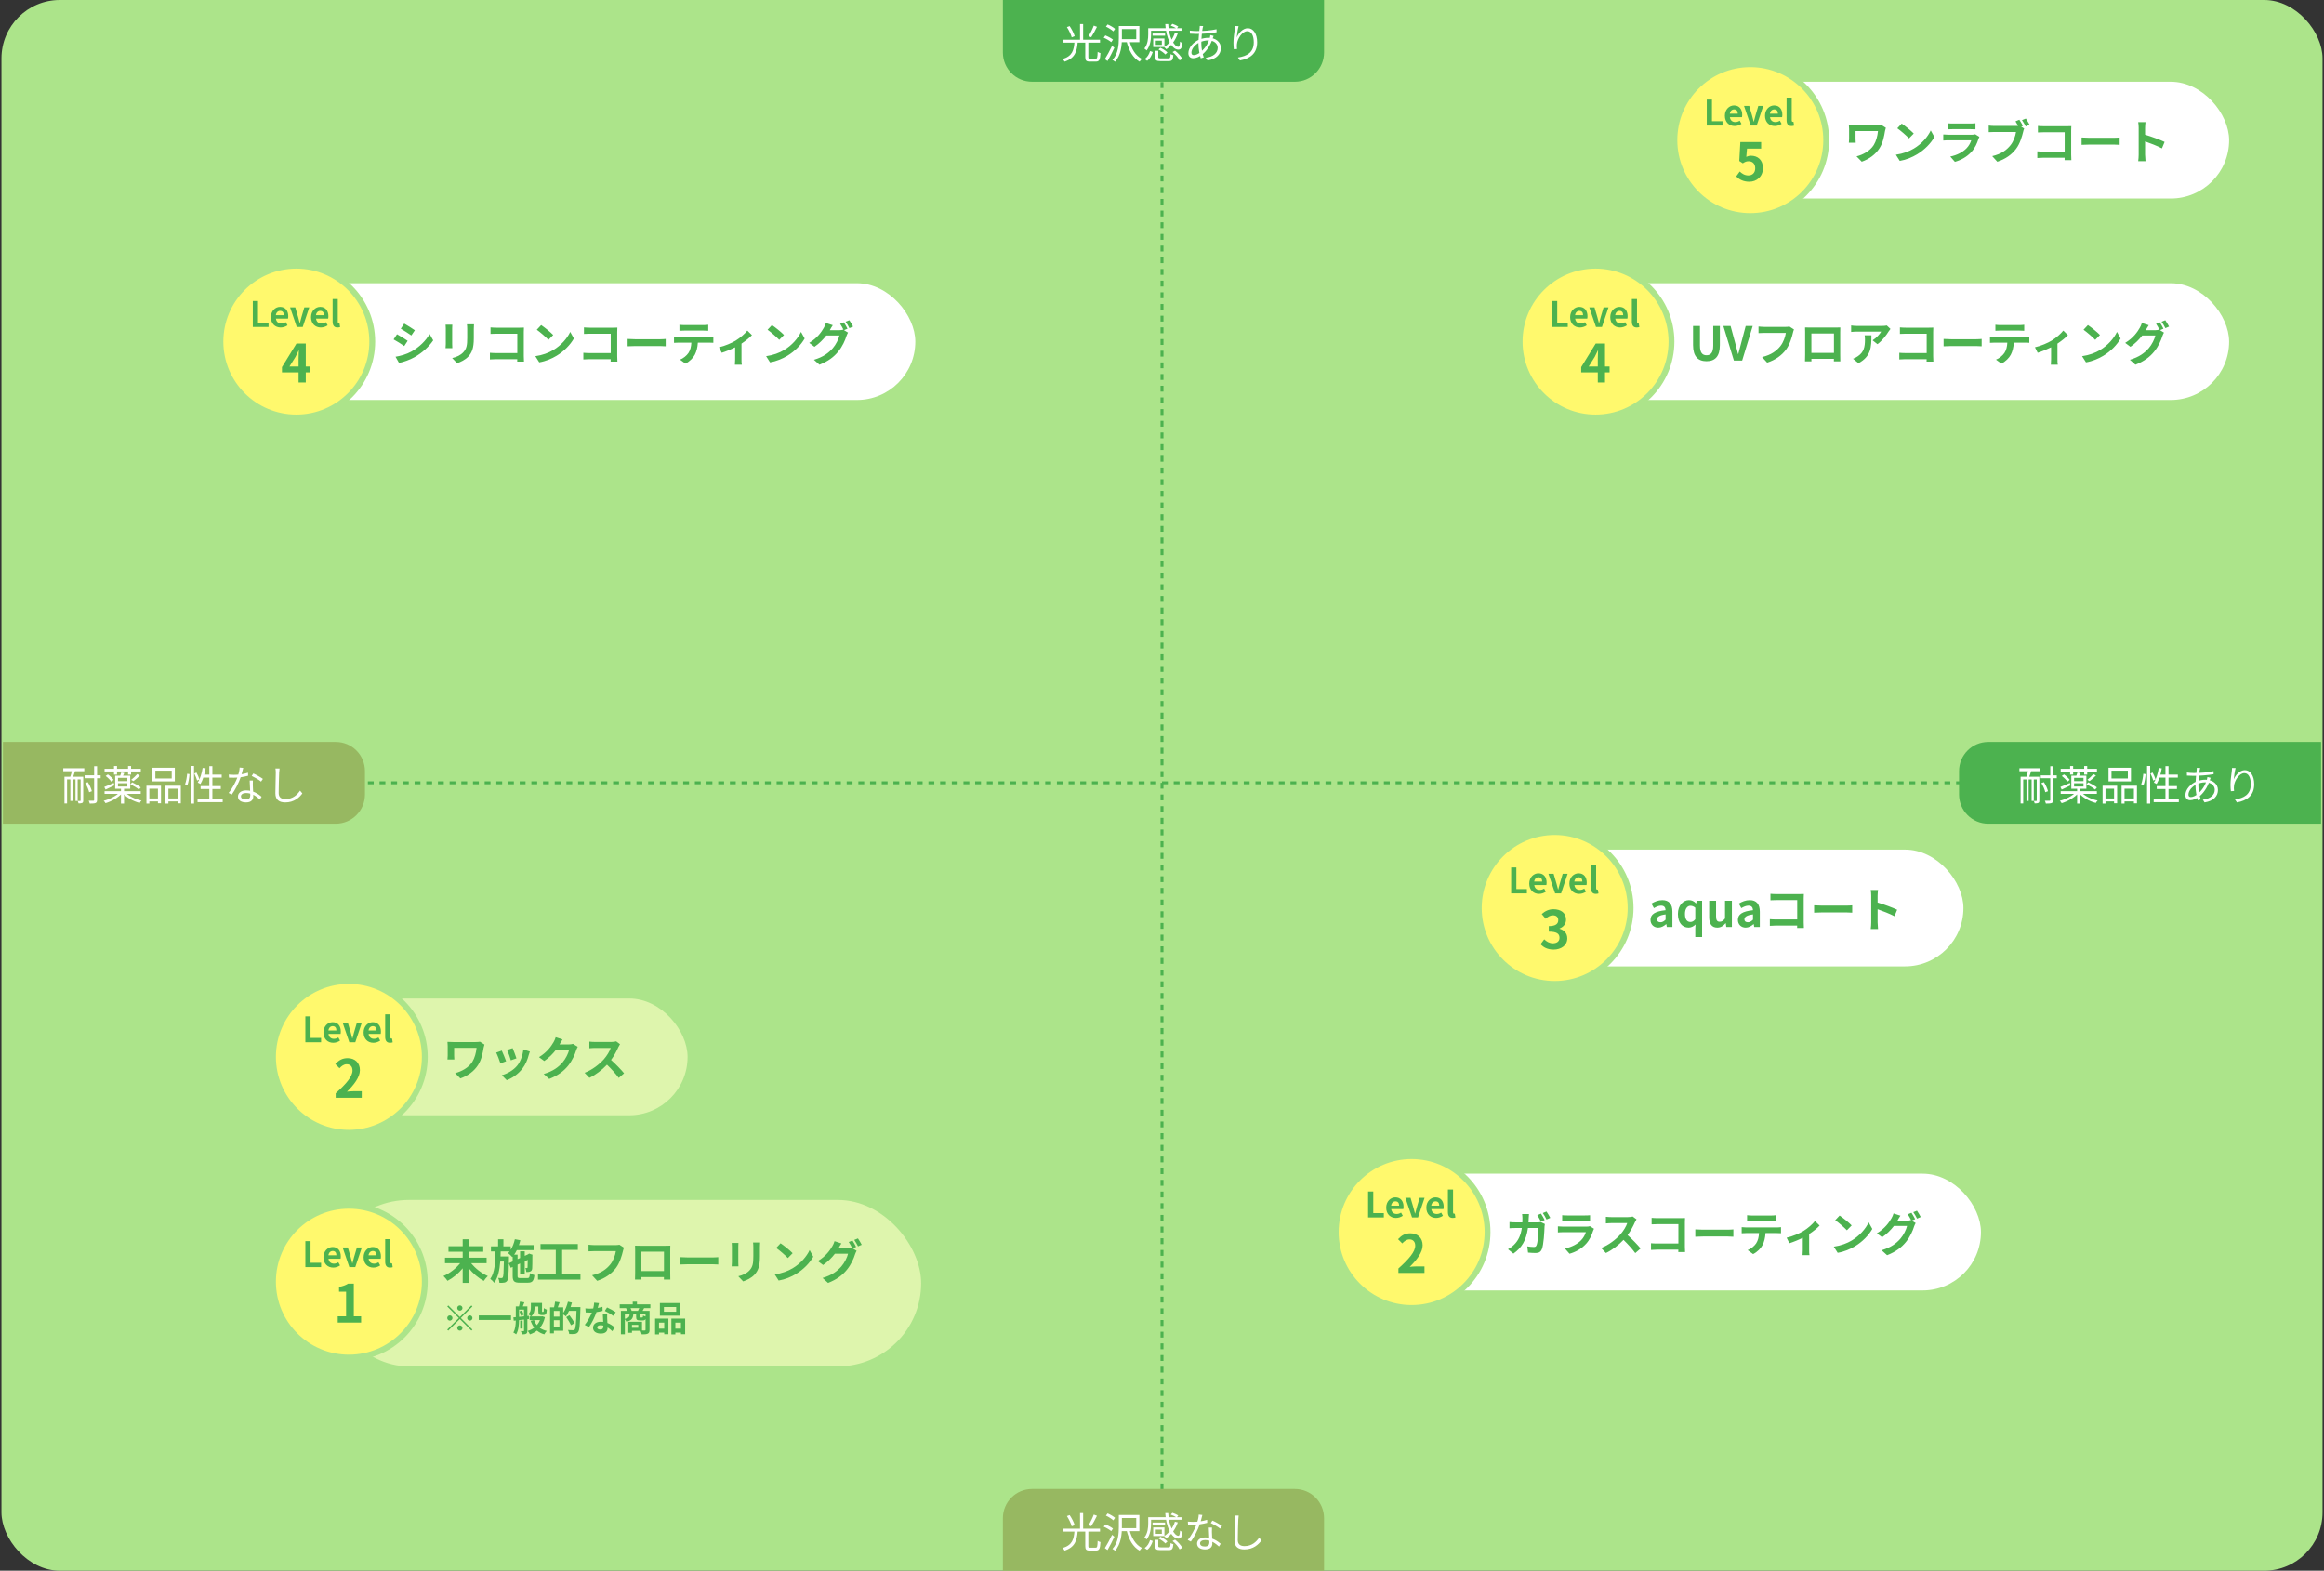 <svg width="796" height="538" viewBox="0 0 796 538" fill="none" xmlns="http://www.w3.org/2000/svg">
<rect x="0" y="0" width="796" height="538" fill="#333333" stroke="none"/>
<rect x="0.5" width="795" height="538" rx="20" fill="#ACE48A"/>
<path d="M46 268.131H750" stroke="#4CB24F" stroke-dasharray="2 2"/>
<path d="M398 20.131L398 517.131" stroke="#4CB24F" stroke-dasharray="2 2"/>
<path d="M343.5 0H453.5V18C453.5 23.523 449.023 28 443.5 28H353.5C347.977 28 343.5 23.523 343.5 18V0Z" fill="#4CB24F"/>
<path d="M371.718 14.344H372.768V19.552C372.768 20.014 372.866 20.112 373.412 20.112C373.678 20.112 374.924 20.112 375.26 20.112C375.806 20.112 375.89 19.776 375.96 17.76C376.184 17.942 376.646 18.124 376.926 18.194C376.8 20.49 376.52 21.106 375.33 21.106C375.064 21.106 373.552 21.106 373.3 21.106C372.04 21.106 371.718 20.756 371.718 19.552V14.344ZM368.022 14.414H369.128C368.876 17.592 368.218 19.944 364.634 21.12C364.508 20.868 364.2 20.434 363.976 20.224C367.322 19.202 367.798 17.172 368.022 14.414ZM365.432 9.276L366.37 8.94C367.084 10.004 367.826 11.446 368.092 12.384L367.084 12.79C366.846 11.866 366.132 10.382 365.432 9.276ZM374.63 8.772L375.722 9.178C375.134 10.396 374.364 11.838 373.748 12.748L372.852 12.384C373.454 11.446 374.224 9.892 374.63 8.772ZM364.256 13.602H376.772V14.596H364.256V13.602ZM369.926 8.24H370.99V14.008H369.926V8.24ZM383.212 8.912H384.262V12.986C384.262 15.436 383.982 18.894 381.91 21.162C381.728 20.966 381.266 20.658 381.014 20.546C383.016 18.376 383.212 15.282 383.212 12.986V8.912ZM378.788 9.122L379.362 8.366C380.272 8.744 381.392 9.388 381.924 9.892L381.322 10.746C380.776 10.228 379.684 9.542 378.788 9.122ZM378.032 12.916L378.592 12.132C379.502 12.482 380.636 13.098 381.21 13.574L380.608 14.442C380.062 13.952 378.942 13.308 378.032 12.916ZM378.424 20.252C379.124 19.16 380.132 17.312 380.902 15.702L381.686 16.36C381.014 17.844 380.09 19.622 379.334 20.924L378.424 20.252ZM383.814 8.912H390.254V14.456H383.814V13.42H389.176V9.948H383.814V8.912ZM386.838 13.924C387.51 16.71 388.938 19.118 391.122 20.196C390.856 20.406 390.506 20.84 390.338 21.134C388.042 19.874 386.628 17.284 385.858 14.134L386.838 13.924ZM401.006 8.772L401.552 8.156C402.252 8.38 403.12 8.772 403.568 9.122L402.994 9.822C402.574 9.458 401.72 9.024 401.006 8.772ZM393.768 9.668H404.674V10.536H393.768V9.668ZM394.762 11.488H399.06V12.23H394.762V11.488ZM394.986 13.182H395.868V15.73H394.986V13.182ZM402.42 11.208L403.4 11.446C402.616 13.77 401.202 15.66 399.494 16.878C399.34 16.682 398.948 16.332 398.738 16.15C400.432 15.058 401.748 13.308 402.42 11.208ZM399.116 8.24H400.124C400.278 12.552 402.182 16.052 403.61 16.038C403.96 16.038 404.1 15.534 404.17 14.26C404.38 14.456 404.73 14.638 404.996 14.736C404.828 16.514 404.45 17.004 403.554 17.004C401.342 17.004 399.34 12.944 399.116 8.24ZM394.986 13.182H398.836V16.122H394.986V15.366H397.94V13.924H394.986V13.182ZM395.686 17.41H396.722V19.58C396.722 19.93 396.862 20 397.604 20C397.954 20 399.704 20 400.166 20C400.782 20 400.88 19.832 400.936 18.53C401.16 18.698 401.594 18.838 401.888 18.908C401.748 20.56 401.44 20.952 400.25 20.952C399.928 20.952 397.842 20.952 397.534 20.952C396.05 20.952 395.686 20.672 395.686 19.594V17.41ZM396.778 16.948L397.45 16.36C398.332 16.766 399.368 17.438 399.858 17.984L399.144 18.656C398.668 18.11 397.646 17.396 396.778 16.948ZM401.608 17.83L402.462 17.354C403.47 18.138 404.52 19.3 404.954 20.168L404.016 20.686C403.624 19.832 402.616 18.642 401.608 17.83ZM393.908 17.494L394.832 17.816C394.482 18.95 393.908 20.126 392.914 20.84L392.046 20.252C392.984 19.608 393.6 18.544 393.908 17.494ZM393.278 9.668H394.258V11.782C394.258 13.406 394.006 15.702 392.718 17.284C392.578 17.088 392.158 16.738 391.948 16.626C393.124 15.17 393.278 13.196 393.278 11.768V9.668ZM412.094 8.926C412.038 9.094 411.982 9.346 411.94 9.542C411.702 10.718 411.464 12.93 411.464 14.848C411.464 16.668 411.856 18.348 412.29 19.664L411.268 19.972C410.862 18.726 410.484 16.738 410.484 14.96C410.484 13.042 410.764 10.774 410.89 9.57C410.918 9.318 410.932 9.066 410.932 8.884L412.094 8.926ZM409.84 10.648C412.304 10.648 414.74 10.452 416.672 10.018L416.686 11.054C414.67 11.404 411.912 11.614 409.826 11.614C409.224 11.614 408.132 11.558 407.558 11.53L407.53 10.48C408.02 10.564 409.238 10.648 409.84 10.648ZM415.678 12.3C415.594 12.482 415.468 12.86 415.384 13.084C414.558 15.674 413.158 17.62 411.688 18.754C410.792 19.44 409.672 19.958 408.678 19.958C407.754 19.958 407.026 19.398 407.026 18.208C407.026 16.29 408.804 14.316 410.876 13.518C411.814 13.154 412.948 12.944 413.858 12.944C416.504 12.944 418.17 14.484 418.17 16.444C418.17 18.446 416.84 20.196 413.592 20.714L412.99 19.776C415.51 19.496 417.078 18.194 417.078 16.388C417.078 15.03 415.93 13.84 413.844 13.84C412.668 13.84 411.632 14.176 410.918 14.498C409.336 15.198 408.076 16.738 408.076 18.026C408.076 18.6 408.356 18.88 408.874 18.88C409.574 18.88 410.484 18.488 411.38 17.704C412.626 16.612 413.774 15.1 414.418 12.832C414.474 12.622 414.544 12.244 414.558 12.02L415.678 12.3ZM424.232 8.954C423.938 9.99 423.672 11.88 423.588 12.86C424.162 11.418 425.618 9.668 427.396 9.668C429.244 9.668 430.588 11.544 430.588 14.484C430.588 18.362 428.138 20.084 424.68 20.714L424.008 19.706C427.06 19.244 429.426 18.012 429.426 14.498C429.426 12.286 428.684 10.69 427.214 10.69C425.464 10.69 423.84 13.238 423.672 15.072C423.602 15.604 423.602 16.094 423.7 16.794L422.608 16.878C422.538 16.346 422.468 15.562 422.468 14.652C422.468 13.322 422.734 11.264 422.902 10.116C422.958 9.696 422.986 9.304 423.014 8.912L424.232 8.954Z" fill="white"/>
<rect x="538.5" y="97" width="225" height="40" rx="20" fill="white"/>
<path d="M584.5 123.724C581.62 123.724 579.892 122.108 579.892 118.172V111.644H582.26V118.38C582.26 120.844 583.124 121.676 584.5 121.676C585.908 121.676 586.804 120.844 586.804 118.38V111.644H589.076V118.172C589.076 122.108 587.396 123.724 584.5 123.724ZM593.88 123.5L590.264 111.644H592.744L594.312 117.42C594.68 118.732 594.936 119.916 595.304 121.244H595.384C595.768 119.916 596.024 118.732 596.392 117.42L597.928 111.644H600.328L596.712 123.5H593.88ZM614.458 112.844C614.314 113.164 614.186 113.628 614.106 113.964C613.738 115.532 613.034 118.012 611.706 119.788C610.25 121.708 608.122 123.292 605.274 124.204L603.53 122.3C606.698 121.548 608.506 120.156 609.802 118.54C610.858 117.212 611.466 115.388 611.674 114.028H604.218C603.498 114.028 602.73 114.06 602.314 114.092V111.836C602.794 111.884 603.706 111.964 604.234 111.964H611.626C611.946 111.964 612.458 111.948 612.89 111.836L614.458 112.844ZM618.25 112.156C618.906 112.172 619.514 112.188 619.946 112.188H628.746C629.146 112.188 629.754 112.188 630.33 112.156C630.298 112.636 630.298 113.228 630.298 113.708V121.548C630.298 122.172 630.33 123.708 630.33 123.772H628.122C628.122 123.74 628.138 123.372 628.138 122.908H620.426C620.442 123.356 620.442 123.724 620.442 123.772H618.234C618.234 123.692 618.282 122.3 618.282 121.532V113.708C618.282 113.26 618.282 112.604 618.25 112.156ZM620.426 114.22V120.86H628.154V114.22H620.426ZM647.514 112.668C647.338 112.876 647.034 113.26 646.89 113.5C646.138 114.748 644.618 116.764 643.05 117.884L641.386 116.556C642.666 115.772 643.914 114.364 644.33 113.58H635.994C635.322 113.58 634.794 113.628 634.042 113.692V111.468C634.65 111.564 635.322 111.628 635.994 111.628H644.618C645.066 111.628 645.946 111.58 646.25 111.484L647.514 112.668ZM640.986 114.828C640.986 118.796 640.906 122.06 636.554 124.396L634.682 122.876C635.194 122.7 635.77 122.428 636.362 121.996C638.394 120.588 638.778 118.892 638.778 116.268C638.778 115.772 638.746 115.34 638.666 114.828H640.986ZM650.746 112.14C651.338 112.204 652.17 112.236 652.714 112.236H660.778C661.242 112.236 661.914 112.22 662.186 112.204C662.17 112.572 662.138 113.212 662.138 113.676V121.964C662.138 122.524 662.17 123.372 662.202 123.852H659.882C659.898 123.596 659.898 123.324 659.898 123.02H652.602C651.978 123.02 651.066 123.068 650.538 123.116V120.828C651.098 120.876 651.818 120.924 652.538 120.924H659.914V114.3H652.73C652.058 114.3 651.194 114.332 650.746 114.364V112.14ZM665.706 116.092C666.282 116.14 667.45 116.188 668.282 116.188H676.874C677.626 116.188 678.33 116.124 678.746 116.092V118.604C678.362 118.588 677.546 118.524 676.874 118.524H668.282C667.37 118.524 666.298 118.556 665.706 118.604V116.092ZM683.45 111.228C683.978 111.308 684.634 111.34 685.162 111.34H691.594C692.138 111.34 692.778 111.308 693.322 111.228V113.292C692.778 113.26 692.154 113.228 691.594 113.228H685.178C684.618 113.228 683.946 113.26 683.45 113.292V111.228ZM681.594 115.324C682.074 115.372 682.634 115.42 683.13 115.42H693.61C693.946 115.42 694.65 115.388 695.066 115.324V117.404C694.666 117.372 694.058 117.356 693.61 117.356H689.754C689.658 119.004 689.306 120.348 688.73 121.468C688.17 122.572 686.938 123.82 685.514 124.54L683.642 123.18C684.778 122.748 685.898 121.82 686.538 120.892C687.194 119.9 687.466 118.7 687.53 117.356H683.13C682.65 117.356 682.042 117.388 681.594 117.42V115.324ZM696.993 118.94C699.073 118.492 701.457 117.42 702.721 116.652C704.273 115.708 705.889 114.268 706.705 113.228L708.289 114.78C707.537 115.612 706.129 116.748 704.705 117.692V123.18C704.705 123.74 704.721 124.588 704.817 124.908H702.449C702.481 124.588 702.529 123.74 702.529 123.18V118.956C701.121 119.66 699.329 120.396 697.937 120.828L696.993 118.94ZM715.137 111.34C716.257 112.092 718.337 113.756 719.265 114.732L717.633 116.396C716.801 115.5 714.801 113.756 713.633 112.94L715.137 111.34ZM713.137 121.996C715.633 121.644 717.713 120.828 719.265 119.9C722.001 118.284 724.081 115.836 725.089 113.676L726.337 115.932C725.121 118.092 722.993 120.3 720.417 121.852C718.801 122.828 716.737 123.724 714.481 124.108L713.137 121.996ZM739.745 110.396C740.145 110.972 740.721 111.996 741.009 112.588L739.825 113.084L741.185 113.916C741.009 114.22 740.785 114.668 740.657 115.068C740.225 116.492 739.313 118.62 737.857 120.396C736.337 122.268 734.417 123.724 731.409 124.924L729.521 123.228C732.785 122.252 734.561 120.86 735.969 119.26C737.057 118.028 737.985 116.092 738.241 114.908H733.745C732.673 116.3 731.281 117.708 729.697 118.78L727.905 117.436C730.705 115.74 732.113 113.66 732.897 112.284C733.137 111.9 733.473 111.164 733.617 110.62L735.969 111.388C735.585 111.948 735.169 112.668 734.993 113.02C734.977 113.052 734.961 113.068 734.945 113.1H738.145C738.641 113.1 739.185 113.02 739.537 112.908L739.649 112.972C739.329 112.332 738.881 111.484 738.481 110.908L739.745 110.396ZM741.633 109.676C742.049 110.268 742.641 111.292 742.929 111.852L741.665 112.396C741.329 111.724 740.817 110.796 740.369 110.188L741.633 109.676Z" fill="#4CB24F"/>
<circle cx="546.5" cy="117" r="26" fill="#FFF96D" stroke="#ACE48A" stroke-width="2"/>
<path d="M531.592 112V103.108H533.368V110.512H536.98V112H531.592ZM541.138 112.168C539.254 112.168 537.79 110.86 537.79 108.64C537.79 106.468 539.326 105.112 540.922 105.112C542.77 105.112 543.73 106.468 543.73 108.316C543.73 108.652 543.694 108.976 543.646 109.132H539.506C539.65 110.236 540.37 110.812 541.366 110.812C541.918 110.812 542.398 110.644 542.878 110.344L543.478 111.424C542.818 111.88 541.966 112.168 541.138 112.168ZM539.482 107.956H542.218C542.218 107.056 541.81 106.48 540.946 106.48C540.238 106.48 539.614 106.984 539.482 107.956ZM546.648 112L544.356 105.28H546.132L547.116 108.628C547.296 109.288 547.476 109.984 547.656 110.668H547.715C547.896 109.984 548.076 109.288 548.256 108.628L549.24 105.28H550.932L548.688 112H546.648ZM554.884 112.168C553 112.168 551.536 110.86 551.536 108.64C551.536 106.468 553.072 105.112 554.668 105.112C556.516 105.112 557.476 106.468 557.476 108.316C557.476 108.652 557.44 108.976 557.392 109.132H553.252C553.396 110.236 554.116 110.812 555.112 110.812C555.664 110.812 556.144 110.644 556.624 110.344L557.224 111.424C556.564 111.88 555.712 112.168 554.884 112.168ZM553.228 107.956H555.964C555.964 107.056 555.556 106.48 554.692 106.48C553.984 106.48 553.36 106.984 553.228 107.956ZM560.584 112.168C559.36 112.168 558.928 111.364 558.928 110.116V102.424H560.692V110.188C560.692 110.596 560.872 110.728 561.04 110.728C561.112 110.728 561.16 110.728 561.28 110.704L561.496 112.012C561.292 112.096 561.004 112.168 560.584 112.168Z" fill="#4CB24F"/>
<path d="M544.152 125.528H547.266V122.81C547.266 122.036 547.32 120.83 547.356 120.038H547.284C546.96 120.758 546.6 121.496 546.222 122.216L544.152 125.528ZM547.266 131V127.544H541.578V125.744L546.546 117.662H549.732V125.528H551.298V127.544H549.732V131H547.266Z" fill="#4CB24F"/>
<rect x="591.5" y="28" width="172" height="40" rx="20" fill="white"/>
<path d="M645.932 43.78C645.836 44.02 645.692 44.628 645.644 44.852C645.356 46.532 644.988 48.852 643.74 50.788C642.412 52.884 640.236 54.484 637.676 55.38L635.884 53.556C638.044 53.028 640.508 51.7 641.772 49.7C642.572 48.404 643.068 46.628 643.228 44.9H635.548V47.572C635.548 47.812 635.564 48.388 635.612 48.884H633.26C633.308 48.388 633.34 48.004 633.34 47.572V44.196C633.34 43.764 633.308 43.268 633.26 42.852C633.772 42.884 634.476 42.916 635.228 42.916H642.876C643.42 42.916 643.964 42.884 644.396 42.804L645.932 43.78ZM651.356 42.34C652.476 43.092 654.556 44.756 655.484 45.732L653.852 47.396C653.02 46.5 651.02 44.756 649.852 43.94L651.356 42.34ZM649.356 52.996C651.852 52.644 653.932 51.828 655.484 50.9C658.22 49.284 660.3 46.836 661.308 44.676L662.556 46.932C661.34 49.092 659.212 51.3 656.636 52.852C655.02 53.828 652.956 54.724 650.7 55.108L649.356 52.996ZM667.068 42.228C667.516 42.292 668.188 42.308 668.732 42.308H674.892C675.388 42.308 676.172 42.292 676.62 42.228V44.292C676.188 44.26 675.436 44.244 674.86 44.244H668.732C668.22 44.244 667.532 44.26 667.068 44.292V42.228ZM677.964 46.868C677.852 47.076 677.724 47.364 677.66 47.54C677.18 49.092 676.492 50.644 675.292 51.972C673.676 53.764 671.628 54.852 669.58 55.428L667.996 53.62C670.396 53.124 672.316 52.068 673.532 50.82C674.396 49.94 674.892 48.948 675.18 48.052H667.452C667.068 48.052 666.268 48.068 665.596 48.132V46.052C666.268 46.1 666.956 46.148 667.452 46.148H675.372C675.884 46.148 676.316 46.084 676.54 45.988L677.964 46.868ZM691.644 41.012C692.06 41.62 692.588 42.548 692.876 43.124L692.284 43.364L693.308 44.036C693.148 44.34 693.036 44.804 692.956 45.14C692.572 46.708 691.884 49.188 690.54 50.964C689.1 52.884 686.972 54.468 684.108 55.396L682.364 53.476C685.532 52.74 687.34 51.348 688.636 49.716C689.692 48.388 690.3 46.58 690.508 45.204H683.068C682.332 45.204 681.58 45.236 681.164 45.268V43.012C681.628 43.076 682.54 43.14 683.068 43.14H690.476C690.668 43.14 690.94 43.14 691.228 43.108C690.956 42.58 690.636 42.02 690.332 41.556L691.644 41.012ZM693.884 40.612C694.284 41.188 694.86 42.164 695.164 42.724L693.836 43.3C693.484 42.644 692.988 41.732 692.556 41.14L693.884 40.612ZM698.012 43.14C698.604 43.204 699.436 43.236 699.98 43.236H708.044C708.508 43.236 709.18 43.22 709.452 43.204C709.436 43.572 709.404 44.212 709.404 44.676V52.964C709.404 53.524 709.436 54.372 709.468 54.852H707.148C707.164 54.596 707.164 54.324 707.164 54.02H699.868C699.244 54.02 698.332 54.068 697.804 54.116V51.828C698.364 51.876 699.084 51.924 699.804 51.924H707.18V45.3H699.996C699.324 45.3 698.46 45.332 698.012 45.364V43.14ZM712.972 47.092C713.548 47.14 714.716 47.188 715.548 47.188H724.14C724.892 47.188 725.596 47.124 726.012 47.092V49.604C725.628 49.588 724.812 49.524 724.14 49.524H715.548C714.636 49.524 713.564 49.556 712.972 49.604V47.092ZM732.524 52.964V43.764C732.524 43.204 732.476 42.404 732.364 41.844H734.86C734.796 42.404 734.716 43.108 734.716 43.764V46.132C736.86 46.756 739.932 47.892 741.404 48.612L740.492 50.82C738.844 49.956 736.444 49.028 734.716 48.436V52.964C734.716 53.428 734.796 54.548 734.86 55.204H732.364C732.46 54.564 732.524 53.604 732.524 52.964Z" fill="#4CB24F"/>
<circle cx="599.5" cy="48" r="26" fill="#FFF96D" stroke="#ACE48A" stroke-width="2"/>
<path d="M584.592 43V34.108H586.368V41.512H589.98V43H584.592ZM594.138 43.168C592.254 43.168 590.79 41.86 590.79 39.64C590.79 37.468 592.326 36.112 593.922 36.112C595.77 36.112 596.73 37.468 596.73 39.316C596.73 39.652 596.694 39.976 596.646 40.132H592.506C592.65 41.236 593.37 41.812 594.366 41.812C594.918 41.812 595.398 41.644 595.878 41.344L596.478 42.424C595.818 42.88 594.966 43.168 594.138 43.168ZM592.482 38.956H595.218C595.218 38.056 594.81 37.48 593.946 37.48C593.238 37.48 592.614 37.984 592.482 38.956ZM599.648 43L597.356 36.28H599.132L600.116 39.628C600.296 40.288 600.476 40.984 600.656 41.668H600.715C600.896 40.984 601.076 40.288 601.256 39.628L602.24 36.28H603.932L601.688 43H599.648ZM607.884 43.168C606 43.168 604.536 41.86 604.536 39.64C604.536 37.468 606.072 36.112 607.668 36.112C609.516 36.112 610.476 37.468 610.476 39.316C610.476 39.652 610.44 39.976 610.392 40.132H606.252C606.396 41.236 607.116 41.812 608.112 41.812C608.664 41.812 609.144 41.644 609.624 41.344L610.224 42.424C609.564 42.88 608.712 43.168 607.884 43.168ZM606.228 38.956H608.964C608.964 38.056 608.556 37.48 607.692 37.48C606.984 37.48 606.36 37.984 606.228 38.956ZM613.584 43.168C612.36 43.168 611.928 42.364 611.928 41.116V33.424H613.692V41.188C613.692 41.596 613.872 41.728 614.04 41.728C614.112 41.728 614.16 41.728 614.28 41.704L614.496 43.012C614.292 43.096 614.004 43.168 613.584 43.168Z" fill="#4CB24F"/>
<path d="M599.168 62.252C597.062 62.252 595.658 61.424 594.668 60.434L595.892 58.742C596.648 59.48 597.584 60.092 598.826 60.092C600.212 60.092 601.184 59.21 601.184 57.644C601.184 56.096 600.284 55.232 598.934 55.232C598.142 55.232 597.71 55.43 596.936 55.934L595.73 55.142L596.09 48.662H603.218V50.894H598.376L598.124 53.72C598.664 53.468 599.114 53.342 599.726 53.342C601.958 53.342 603.83 54.674 603.83 57.572C603.83 60.542 601.634 62.252 599.168 62.252Z" fill="#4CB24F"/>
<rect x="93.5" y="97" width="220" height="40" rx="20" fill="white"/>
<path d="M138.444 110.828C139.5 111.404 141.26 112.54 142.092 113.116L140.892 114.892C139.996 114.268 138.332 113.18 137.276 112.588L138.444 110.828ZM135.468 122.188C137.26 121.884 139.18 121.356 140.924 120.396C143.644 118.876 145.868 116.684 147.148 114.396L148.38 116.572C146.892 118.78 144.636 120.812 142.012 122.316C140.38 123.244 138.092 124.044 136.668 124.3L135.468 122.188ZM135.98 114.476C137.052 115.052 138.812 116.156 139.628 116.732L138.46 118.524C137.548 117.9 135.884 116.812 134.812 116.252L135.98 114.476ZM162.348 111.084C162.316 111.532 162.284 112.044 162.284 112.684V115.852C162.284 119.292 161.612 120.78 160.428 122.092C159.372 123.244 157.708 124.028 156.54 124.396L154.876 122.636C156.46 122.268 157.756 121.66 158.716 120.62C159.82 119.42 160.028 118.22 160.028 115.724V112.684C160.028 112.044 159.996 111.532 159.932 111.084H162.348ZM154.924 111.212C154.892 111.58 154.876 111.932 154.876 112.444V117.852C154.876 118.252 154.892 118.876 154.924 119.244H152.604C152.62 118.94 152.684 118.316 152.684 117.836V112.444C152.684 112.14 152.668 111.58 152.62 111.212H154.924ZM168.012 112.14C168.604 112.204 169.436 112.236 169.98 112.236H178.044C178.508 112.236 179.18 112.22 179.452 112.204C179.436 112.572 179.404 113.212 179.404 113.676V121.964C179.404 122.524 179.436 123.372 179.468 123.852H177.148C177.164 123.596 177.164 123.324 177.164 123.02H169.868C169.244 123.02 168.332 123.068 167.804 123.116V120.828C168.364 120.876 169.084 120.924 169.804 120.924H177.18V114.3H169.996C169.324 114.3 168.46 114.332 168.012 114.364V112.14ZM185.356 111.34C186.476 112.092 188.556 113.756 189.484 114.732L187.852 116.396C187.02 115.5 185.02 113.756 183.852 112.94L185.356 111.34ZM183.356 121.996C185.852 121.644 187.932 120.828 189.484 119.9C192.22 118.284 194.3 115.836 195.308 113.676L196.556 115.932C195.34 118.092 193.212 120.3 190.636 121.852C189.02 122.828 186.956 123.724 184.7 124.108L183.356 121.996ZM200.012 112.14C200.604 112.204 201.436 112.236 201.98 112.236H210.044C210.508 112.236 211.18 112.22 211.452 112.204C211.436 112.572 211.404 113.212 211.404 113.676V121.964C211.404 122.524 211.436 123.372 211.468 123.852H209.148C209.164 123.596 209.164 123.324 209.164 123.02H201.868C201.244 123.02 200.332 123.068 199.804 123.116V120.828C200.364 120.876 201.084 120.924 201.804 120.924H209.18V114.3H201.996C201.324 114.3 200.46 114.332 200.012 114.364V112.14ZM214.972 116.092C215.548 116.14 216.716 116.188 217.548 116.188H226.14C226.892 116.188 227.596 116.124 228.012 116.092V118.604C227.628 118.588 226.812 118.524 226.14 118.524H217.548C216.636 118.524 215.564 118.556 214.972 118.604V116.092ZM232.716 111.228C233.244 111.308 233.9 111.34 234.428 111.34H240.86C241.404 111.34 242.044 111.308 242.588 111.228V113.292C242.044 113.26 241.42 113.228 240.86 113.228H234.444C233.884 113.228 233.212 113.26 232.716 113.292V111.228ZM230.86 115.324C231.34 115.372 231.9 115.42 232.396 115.42H242.876C243.212 115.42 243.916 115.388 244.332 115.324V117.404C243.932 117.372 243.324 117.356 242.876 117.356H239.02C238.924 119.004 238.572 120.348 237.996 121.468C237.436 122.572 236.204 123.82 234.78 124.54L232.908 123.18C234.044 122.748 235.164 121.82 235.804 120.892C236.46 119.9 236.732 118.7 236.796 117.356H232.396C231.916 117.356 231.308 117.388 230.86 117.42V115.324ZM246.259 118.94C248.339 118.492 250.723 117.42 251.987 116.652C253.539 115.708 255.155 114.268 255.971 113.228L257.555 114.78C256.803 115.612 255.395 116.748 253.971 117.692V123.18C253.971 123.74 253.987 124.588 254.083 124.908H251.715C251.747 124.588 251.795 123.74 251.795 123.18V118.956C250.387 119.66 248.595 120.396 247.203 120.828L246.259 118.94ZM264.403 111.34C265.523 112.092 267.603 113.756 268.531 114.732L266.899 116.396C266.067 115.5 264.067 113.756 262.899 112.94L264.403 111.34ZM262.403 121.996C264.899 121.644 266.979 120.828 268.531 119.9C271.267 118.284 273.347 115.836 274.355 113.676L275.603 115.932C274.387 118.092 272.259 120.3 269.683 121.852C268.067 122.828 266.003 123.724 263.747 124.108L262.403 121.996ZM289.011 110.396C289.411 110.972 289.987 111.996 290.275 112.588L289.091 113.084L290.451 113.916C290.275 114.22 290.051 114.668 289.923 115.068C289.491 116.492 288.579 118.62 287.123 120.396C285.603 122.268 283.683 123.724 280.675 124.924L278.787 123.228C282.051 122.252 283.827 120.86 285.235 119.26C286.323 118.028 287.251 116.092 287.507 114.908H283.011C281.939 116.3 280.547 117.708 278.963 118.78L277.171 117.436C279.971 115.74 281.379 113.66 282.163 112.284C282.403 111.9 282.739 111.164 282.883 110.62L285.235 111.388C284.851 111.948 284.435 112.668 284.259 113.02C284.243 113.052 284.227 113.068 284.211 113.1H287.411C287.907 113.1 288.451 113.02 288.803 112.908L288.915 112.972C288.595 112.332 288.147 111.484 287.747 110.908L289.011 110.396ZM290.899 109.676C291.315 110.268 291.907 111.292 292.195 111.852L290.931 112.396C290.595 111.724 290.083 110.796 289.635 110.188L290.899 109.676Z" fill="#4CB24F"/>
<rect x="524.5" y="291" width="148" height="40" rx="20" fill="white"/>
<path d="M567.972 317.724C566.372 317.724 565.316 316.588 565.316 315.068C565.316 313.148 566.868 312.14 570.484 311.756C570.436 310.876 570.052 310.204 568.948 310.204C568.116 310.204 567.316 310.572 566.484 311.052L565.636 309.5C566.692 308.844 567.972 308.316 569.38 308.316C571.652 308.316 572.82 309.676 572.82 312.268V317.5H570.9L570.74 316.54H570.676C569.892 317.212 568.996 317.724 567.972 317.724ZM568.74 315.884C569.412 315.884 569.908 315.564 570.484 315.004V313.196C568.292 313.468 567.556 314.076 567.556 314.876C567.556 315.58 568.052 315.884 568.74 315.884ZM580.657 320.94V318.092L580.737 316.652C580.129 317.276 579.249 317.724 578.369 317.724C576.145 317.724 574.705 315.964 574.705 313.02C574.705 310.108 576.529 308.316 578.465 308.316C579.457 308.316 580.177 308.668 580.897 309.42H580.961L581.153 308.54H582.993V320.94H580.657ZM578.977 315.788C579.601 315.788 580.129 315.532 580.657 314.86V310.924C580.113 310.428 579.537 310.252 578.977 310.252C577.969 310.252 577.121 311.212 577.121 313.004C577.121 314.86 577.793 315.788 578.977 315.788ZM588.186 317.724C586.25 317.724 585.418 316.38 585.418 314.14V308.54H587.77V313.836C587.77 315.212 588.154 315.708 589.018 315.708C589.754 315.708 590.234 315.388 590.842 314.588V308.54H593.194V317.5H591.274L591.098 316.22H591.034C590.266 317.132 589.402 317.724 588.186 317.724ZM597.91 317.724C596.31 317.724 595.254 316.588 595.254 315.068C595.254 313.148 596.806 312.14 600.422 311.756C600.374 310.876 599.99 310.204 598.886 310.204C598.054 310.204 597.254 310.572 596.422 311.052L595.574 309.5C596.63 308.844 597.91 308.316 599.318 308.316C601.59 308.316 602.758 309.676 602.758 312.268V317.5H600.838L600.678 316.54H600.614C599.83 317.212 598.934 317.724 597.91 317.724ZM598.678 315.884C599.35 315.884 599.846 315.564 600.422 315.004V313.196C598.23 313.468 597.494 314.076 597.494 314.876C597.494 315.58 597.99 315.884 598.678 315.884ZM606.403 306.14C606.995 306.204 607.827 306.236 608.371 306.236H616.435C616.899 306.236 617.571 306.22 617.843 306.204C617.827 306.572 617.795 307.212 617.795 307.676V315.964C617.795 316.524 617.827 317.372 617.859 317.852H615.539C615.555 317.596 615.555 317.324 615.555 317.02H608.259C607.635 317.02 606.723 317.068 606.195 317.116V314.828C606.755 314.876 607.475 314.924 608.195 314.924H615.571V308.3H608.387C607.715 308.3 606.851 308.332 606.403 308.364V306.14ZM621.363 310.092C621.939 310.14 623.107 310.188 623.939 310.188H632.531C633.283 310.188 633.987 310.124 634.403 310.092V312.604C634.019 312.588 633.203 312.524 632.531 312.524H623.939C623.027 312.524 621.955 312.556 621.363 312.604V310.092ZM640.915 315.964V306.764C640.915 306.204 640.867 305.404 640.755 304.844H643.251C643.187 305.404 643.107 306.108 643.107 306.764V309.132C645.251 309.756 648.323 310.892 649.795 311.612L648.883 313.82C647.235 312.956 644.835 312.028 643.107 311.436V315.964C643.107 316.428 643.187 317.548 643.251 318.204H640.755C640.851 317.564 640.915 316.604 640.915 315.964Z" fill="#4CB24F"/>
<rect x="111.5" y="342" width="124" height="40" rx="20" fill="#DEF5AD"/>
<path d="M165.932 357.78C165.836 358.02 165.692 358.628 165.644 358.852C165.356 360.532 164.988 362.852 163.74 364.788C162.412 366.884 160.236 368.484 157.676 369.38L155.884 367.556C158.044 367.028 160.508 365.7 161.772 363.7C162.572 362.404 163.068 360.628 163.228 358.9H155.548V361.572C155.548 361.812 155.564 362.388 155.612 362.884H153.26C153.308 362.388 153.34 362.004 153.34 361.572V358.196C153.34 357.764 153.308 357.268 153.26 356.852C153.772 356.884 154.476 356.916 155.228 356.916H162.876C163.42 356.916 163.964 356.884 164.396 356.804L165.932 357.78ZM175.58 358.996C175.884 359.684 176.668 361.764 176.892 362.5L174.972 363.172C174.78 362.388 174.076 360.452 173.676 359.62L175.58 358.996ZM181.484 360.164C181.292 360.676 181.196 361.012 181.1 361.332C180.684 362.948 180.012 364.612 178.924 366.02C177.436 367.94 175.436 369.284 173.564 369.988L171.884 368.276C173.644 367.812 175.868 366.596 177.196 364.932C178.284 363.572 179.052 361.444 179.244 359.444L181.484 360.164ZM171.868 359.844C172.268 360.66 173.036 362.596 173.356 363.492L171.404 364.228C171.132 363.364 170.332 361.236 169.948 360.532L171.868 359.844ZM192.668 356.02C192.3 356.58 191.884 357.3 191.692 357.652C191.676 357.684 191.66 357.7 191.644 357.732H194.86C195.356 357.732 195.884 357.652 196.252 357.54L197.884 358.548C197.708 358.852 197.484 359.3 197.356 359.7C196.924 361.124 196.012 363.252 194.572 365.044C193.052 366.9 191.116 368.372 188.108 369.556L186.22 367.86C189.5 366.884 191.276 365.492 192.668 363.908C193.756 362.66 194.684 360.74 194.94 359.54H190.444C189.372 360.932 187.98 362.34 186.412 363.412L184.62 362.084C187.42 360.372 188.812 358.308 189.612 356.932C189.852 356.532 190.188 355.796 190.332 355.252L192.668 356.02ZM212.36 357.652C212.232 357.828 211.944 358.324 211.8 358.644C211.256 359.892 210.36 361.604 209.288 363.044C210.872 364.42 212.808 366.468 213.752 367.62L211.928 369.204C210.888 367.764 209.4 366.132 207.896 364.676C206.2 366.468 204.072 368.132 201.88 369.172L200.232 367.444C202.808 366.484 205.288 364.532 206.792 362.852C207.848 361.652 208.824 360.068 209.176 358.932H203.752C203.08 358.932 202.2 359.028 201.864 359.044V356.772C202.296 356.836 203.272 356.884 203.752 356.884H209.4C210.088 356.884 210.728 356.788 211.048 356.676L212.36 357.652Z" fill="#4CB24F"/>
<rect x="111.5" y="411" width="204" height="57" rx="28.5" fill="#DEF5AD"/>
<path d="M166.668 432.672H161.388C162.78 434.448 164.956 436.144 167.084 437.072C166.636 437.456 166.028 438.224 165.708 438.72C163.82 437.744 161.964 436.144 160.508 434.32V439.408H158.476V434.416C157.02 436.176 155.148 437.728 153.276 438.704C152.956 438.224 152.332 437.456 151.884 437.056C154.012 436.144 156.188 434.448 157.596 432.672H152.412V430.784H158.476V428.736H153.612V426.848H158.476V424.464H160.508V426.848H165.516V428.736H160.508V430.784H166.668V432.672ZM174.284 432.672L175.596 432.064V430.4L175.452 430.56C175.148 430.208 174.444 429.504 174.028 429.216C174.204 429.04 174.38 428.848 174.54 428.64H171.484C171.468 429.216 171.452 429.792 171.436 430.352H174.316V431.072L174.284 432.672ZM178.188 437.76H180.652C181.276 437.76 181.404 437.488 181.5 436.08C181.884 436.352 182.572 436.624 183.036 436.736C182.828 438.736 182.348 439.344 180.796 439.344H177.996C176.108 439.344 175.596 438.832 175.596 437.008V433.936L174.94 434.24L174.284 432.688C174.22 436.608 174.108 438.144 173.74 438.656C173.452 439.072 173.148 439.232 172.716 439.312C172.316 439.408 171.708 439.392 171.068 439.392C171.036 438.864 170.86 438.16 170.604 437.696C171.1 437.76 171.548 437.76 171.756 437.76C171.964 437.76 172.092 437.712 172.22 437.504C172.428 437.184 172.524 435.84 172.588 432.08H171.34C171.116 434.96 170.604 437.552 169.276 439.376C168.972 438.928 168.38 438.352 167.916 438.048C169.5 435.856 169.644 432.336 169.692 428.64H168.156V426.88H170.604V424.464H172.428V426.88H174.924V428.08C175.58 427.04 176.06 425.76 176.348 424.448L178.22 424.8C178.092 425.36 177.916 425.92 177.74 426.464H182.764V428.192H177.02C176.748 428.752 176.444 429.28 176.108 429.744H177.276V431.28L178.14 430.88V428.592H179.724V430.144L180.876 429.616L180.94 429.568L181.228 429.36L182.412 429.776L182.348 430.032C182.332 432.304 182.332 433.936 182.284 434.416C182.252 434.992 182.028 435.344 181.596 435.52C181.212 435.68 180.7 435.696 180.268 435.696C180.236 435.264 180.108 434.656 179.932 434.304C180.124 434.32 180.348 434.32 180.476 434.32C180.604 434.32 180.684 434.288 180.7 434.08C180.732 433.936 180.732 433.056 180.748 431.536L179.724 432.016V436.48H178.14V432.752L177.276 433.152V437.008C177.276 437.664 177.388 437.76 178.188 437.76ZM192.54 436.368H198.812V438.288H184.268V436.368H190.364V428.096H185.132V426.112H197.916V428.096H192.54V436.368ZM213.724 427.344C213.58 427.664 213.452 428.128 213.372 428.464C213.004 430.032 212.3 432.512 210.972 434.288C209.516 436.208 207.388 437.792 204.54 438.704L202.796 436.8C205.964 436.048 207.772 434.656 209.068 433.04C210.124 431.712 210.732 429.888 210.94 428.528H203.484C202.764 428.528 201.996 428.56 201.58 428.592V426.336C202.06 426.384 202.972 426.464 203.5 426.464H210.892C211.212 426.464 211.724 426.448 212.156 426.336L213.724 427.344ZM217.516 426.656C218.172 426.672 218.78 426.688 219.212 426.688H228.012C228.412 426.688 229.02 426.688 229.596 426.656C229.564 427.136 229.564 427.728 229.564 428.208V436.048C229.564 436.672 229.596 438.208 229.596 438.272H227.388C227.388 438.24 227.404 437.872 227.404 437.408H219.692C219.708 437.856 219.708 438.224 219.708 438.272H217.5C217.5 438.192 217.548 436.8 217.548 436.032V428.208C217.548 427.76 217.548 427.104 217.516 426.656ZM219.692 428.72V435.36H227.42V428.72H219.692ZM232.972 430.592C233.548 430.64 234.716 430.688 235.548 430.688H244.14C244.892 430.688 245.596 430.624 246.012 430.592V433.104C245.628 433.088 244.812 433.024 244.14 433.024H235.548C234.636 433.024 233.564 433.056 232.972 433.104V430.592ZM260.348 425.584C260.316 426.032 260.284 426.544 260.284 427.184V430.352C260.284 433.792 259.612 435.28 258.428 436.592C257.372 437.744 255.708 438.528 254.54 438.896L252.876 437.136C254.46 436.768 255.756 436.16 256.716 435.12C257.82 433.92 258.028 432.72 258.028 430.224V427.184C258.028 426.544 257.996 426.032 257.932 425.584H260.348ZM252.924 425.712C252.892 426.08 252.876 426.432 252.876 426.944V432.352C252.876 432.752 252.892 433.376 252.924 433.744H250.604C250.62 433.44 250.684 432.816 250.684 432.336V426.944C250.684 426.64 250.668 426.08 250.62 425.712H252.924ZM267.356 425.84C268.476 426.592 270.556 428.256 271.484 429.232L269.852 430.896C269.02 430 267.02 428.256 265.852 427.44L267.356 425.84ZM265.356 436.496C267.852 436.144 269.932 435.328 271.484 434.4C274.22 432.784 276.3 430.336 277.308 428.176L278.556 430.432C277.34 432.592 275.212 434.8 272.636 436.352C271.02 437.328 268.956 438.224 266.7 438.608L265.356 436.496ZM291.964 424.896C292.364 425.472 292.94 426.496 293.228 427.088L292.044 427.584L293.404 428.416C293.228 428.72 293.004 429.168 292.876 429.568C292.444 430.992 291.532 433.12 290.076 434.896C288.556 436.768 286.636 438.224 283.628 439.424L281.74 437.728C285.004 436.752 286.78 435.36 288.188 433.76C289.276 432.528 290.204 430.592 290.46 429.408H285.964C284.892 430.8 283.5 432.208 281.916 433.28L280.124 431.936C282.924 430.24 284.332 428.16 285.116 426.784C285.356 426.4 285.692 425.664 285.836 425.12L288.188 425.888C287.804 426.448 287.388 427.168 287.212 427.52C287.196 427.552 287.18 427.568 287.164 427.6H290.364C290.86 427.6 291.404 427.52 291.756 427.408L291.868 427.472C291.548 426.832 291.1 425.984 290.7 425.408L291.964 424.896ZM293.852 424.176C294.268 424.768 294.86 425.792 295.148 426.352L293.884 426.896C293.548 426.224 293.036 425.296 292.588 424.688L293.852 424.176ZM157.5 448.92C157.008 448.92 156.6 448.512 156.6 448.02C156.6 447.528 157.008 447.12 157.5 447.12C157.992 447.12 158.4 447.528 158.4 448.02C158.4 448.512 157.992 448.92 157.5 448.92ZM157.5 451.092L161.46 447.132L161.808 447.48L157.848 451.44L161.808 455.4L161.46 455.748L157.5 451.788L153.528 455.76L153.18 455.412L157.152 451.44L153.192 447.48L153.54 447.132L157.5 451.092ZM154.98 451.44C154.98 451.932 154.572 452.34 154.08 452.34C153.588 452.34 153.18 451.932 153.18 451.44C153.18 450.948 153.588 450.54 154.08 450.54C154.572 450.54 154.98 450.948 154.98 451.44ZM160.02 451.44C160.02 450.948 160.428 450.54 160.92 450.54C161.412 450.54 161.82 450.948 161.82 451.44C161.82 451.932 161.412 452.34 160.92 452.34C160.428 452.34 160.02 451.932 160.02 451.44ZM157.5 453.96C157.992 453.96 158.4 454.368 158.4 454.86C158.4 455.352 157.992 455.76 157.5 455.76C157.008 455.76 156.6 455.352 156.6 454.86C156.6 454.368 157.008 453.96 157.5 453.96ZM163.992 450.552H175.032V452.1H163.992V450.552ZM177.9 449.172L178.728 448.836C179.016 449.292 179.268 449.904 179.34 450.324L178.44 450.684C178.38 450.276 178.164 449.64 177.9 449.172ZM177.78 448.56V451.044C178.32 450.996 178.896 450.936 179.484 450.876V448.56H177.78ZM181.176 451.788L180.636 451.848V455.772C180.636 456.312 180.552 456.624 180.204 456.828C179.868 457.02 179.424 457.044 178.74 457.044C178.704 456.732 178.548 456.228 178.404 455.928C178.788 455.94 179.184 455.94 179.304 455.94C179.448 455.94 179.484 455.892 179.484 455.748V451.98L177.78 452.16C177.756 453.744 177.588 455.748 176.784 457.032C176.58 456.84 176.1 456.528 175.824 456.408C176.52 455.268 176.64 453.66 176.664 452.292L175.968 452.364L175.824 451.224L176.664 451.152V447.456H177.756C177.888 446.94 178.032 446.304 178.08 445.824L179.604 446.064C179.424 446.556 179.232 447.048 179.064 447.456H180.636V450.756L181.14 450.696L181.176 451.788ZM178.992 452.316V455.052H178.176V452.316H178.992ZM184.944 452.148H182.904C183.144 452.796 183.468 453.384 183.888 453.9C184.332 453.396 184.692 452.808 184.944 452.148ZM185.748 450.852L186.648 451.152C186.3 452.676 185.7 453.888 184.896 454.824C185.556 455.292 186.348 455.652 187.284 455.856C186.984 456.132 186.624 456.672 186.432 457.032C185.436 456.756 184.608 456.324 183.924 455.748C183.228 456.3 182.412 456.72 181.512 457.044C181.356 456.696 181.02 456.144 180.756 455.856C181.584 455.616 182.34 455.244 182.976 454.752C182.472 454.08 182.064 453.3 181.752 452.4L182.856 452.148H181.392V450.9H181.896C181.68 450.684 181.164 450.264 180.9 450.108C181.752 449.448 181.836 448.572 181.836 447.84V446.268H185.652V448.92C185.652 449.124 185.64 449.244 185.664 449.28C185.688 449.328 185.736 449.34 185.784 449.34H185.976C186.036 449.34 186.096 449.328 186.132 449.292C186.18 449.268 186.204 449.196 186.228 449.04C186.252 448.872 186.264 448.5 186.276 448.044C186.504 448.236 186.948 448.464 187.296 448.572C187.26 449.064 187.212 449.592 187.128 449.808C187.044 450.036 186.9 450.204 186.72 450.288C186.552 450.384 186.288 450.432 186.072 450.432H185.448C185.16 450.432 184.836 450.336 184.644 450.132C184.452 449.94 184.368 449.676 184.368 448.932V447.504H183.096V447.864C183.096 448.884 182.904 450.132 181.92 450.9H185.52L185.748 450.852ZM189.708 454.548H191.616V452.196H189.708V454.548ZM191.616 450.96V449.016H189.708V450.96H191.616ZM195.432 447.684H198.804C198.804 447.684 198.804 448.164 198.792 448.332C198.636 453.696 198.504 455.604 198.012 456.24C197.676 456.684 197.34 456.816 196.86 456.9C196.404 456.96 195.684 456.948 194.976 456.924C194.952 456.528 194.76 455.928 194.508 455.532C195.276 455.604 195.984 455.604 196.296 455.604C196.536 455.604 196.668 455.556 196.824 455.4C197.172 455.016 197.328 453.216 197.46 448.98H194.892C194.58 449.7 194.208 450.36 193.836 450.876C193.644 450.696 193.236 450.42 192.912 450.204V455.808H189.708V456.684H188.412V447.768H189.768C189.924 447.168 190.068 446.4 190.116 445.836L191.676 446.052C191.472 446.652 191.256 447.252 191.052 447.768H192.912V449.712C193.608 448.704 194.184 447.252 194.532 445.848L195.9 446.16C195.768 446.676 195.612 447.18 195.432 447.684ZM196.812 453.156L195.6 453.9C195.264 453.18 194.52 452.004 193.932 451.128L195.048 450.492C195.648 451.32 196.44 452.46 196.812 453.156ZM205.164 446.34C205.068 446.724 204.912 447.336 204.732 447.984C205.32 447.876 205.884 447.744 206.352 447.6L206.4 448.992C205.848 449.136 205.104 449.292 204.3 449.412C203.724 451.092 202.704 453.192 201.732 454.548L200.28 453.804C201.228 452.628 202.2 450.864 202.728 449.568C202.512 449.58 202.308 449.58 202.104 449.58C201.612 449.58 201.12 449.568 200.604 449.532L200.496 448.14C201.012 448.2 201.648 448.224 202.092 448.224C202.452 448.224 202.812 448.212 203.184 448.176C203.352 447.516 203.484 446.796 203.508 446.172L205.164 446.34ZM204.54 454.644C204.54 455.088 204.912 455.388 205.572 455.388C206.4 455.388 206.652 454.932 206.652 454.272C206.652 454.2 206.652 454.128 206.652 454.032C206.34 453.96 206.016 453.912 205.68 453.912C204.984 453.912 204.54 454.224 204.54 454.644ZM207.972 450.072C207.936 450.576 207.96 451.08 207.972 451.608C207.984 451.956 208.02 452.532 208.044 453.132C209.076 453.516 209.916 454.116 210.528 454.668L209.724 455.952C209.304 455.568 208.764 455.064 208.104 454.668C208.104 454.704 208.104 454.752 208.104 454.788C208.104 455.904 207.492 456.768 205.788 456.768C204.3 456.768 203.124 456.108 203.124 454.788C203.124 453.612 204.108 452.712 205.776 452.712C206.064 452.712 206.328 452.736 206.604 452.76C206.556 451.872 206.496 450.804 206.472 450.072H207.972ZM210.036 450.708C209.34 450.156 207.972 449.376 207.156 449.004L207.924 447.816C208.788 448.188 210.276 449.004 210.888 449.448L210.036 450.708ZM216.348 448.98H218.52C218.664 448.692 218.832 448.356 218.964 448.044H215.964C216.12 448.356 216.276 448.716 216.348 448.98ZM221.1 450.924V450.204H219.108V450.96C219.108 451.212 219.144 451.248 219.348 451.248H219.972C220.176 451.248 220.224 451.164 220.26 450.588C220.44 450.708 220.8 450.84 221.1 450.924ZM214.02 450.204V451.716C215.304 451.464 215.58 451.032 215.664 450.204H214.02ZM218.616 454.788V453.78H216.456V454.788H218.616ZM222.756 448.044H220.62C220.428 448.392 220.248 448.716 220.092 448.98H222.48V455.484C222.48 456.192 222.336 456.576 221.868 456.804C221.4 457.02 220.728 457.044 219.792 457.044C219.732 456.708 219.552 456.192 219.384 455.832H216.456V456.492H215.196V452.724H219.9V455.7C220.32 455.712 220.692 455.712 220.836 455.712C221.04 455.712 221.1 455.652 221.1 455.472V451.788C220.92 452.148 220.62 452.268 220.14 452.268H219.168C218.1 452.268 217.884 451.944 217.884 450.972V450.204H216.912C216.804 451.536 216.36 452.304 214.536 452.724C214.452 452.484 214.236 452.124 214.02 451.884V457.02H212.664V448.98H214.8C214.704 448.68 214.56 448.32 214.428 448.044H212.256V446.748H216.72V445.848H218.172V446.748H222.756V448.044ZM231.6 449.292V447.672H227.4V449.292H231.6ZM233.052 446.304V450.648H226.02V446.304H233.052ZM227.508 453.012H225.72V455.076H227.508V453.012ZM224.376 457.044V451.644H228.936V456.984H227.508V456.444H225.72V457.044H224.376ZM231.324 455.076H233.232V453.012H231.324V455.076ZM229.956 451.644H234.672V456.996H233.232V456.444H231.324V457.044H229.956V451.644Z" fill="#4CB24F"/>
<rect x="475.5" y="402" width="203" height="40" rx="20" fill="white"/>
<path d="M527.804 415.684C528.204 416.276 528.764 417.284 529.068 417.876L527.788 418.436C527.452 417.78 526.972 416.836 526.54 416.212L527.804 415.684ZM529.692 414.964C530.108 415.572 530.7 416.58 530.988 417.14L529.708 417.7C529.388 417.028 528.876 416.1 528.428 415.492L529.692 414.964ZM523.692 415.828C523.644 416.212 523.612 416.884 523.596 417.268C523.58 417.764 523.564 418.228 523.532 418.692H526.54C526.94 418.692 527.356 418.66 527.74 418.58L529.132 419.252C529.084 419.524 529.02 419.924 529.02 420.1C528.956 421.828 528.764 426.308 528.076 427.94C527.724 428.74 527.116 429.172 526.012 429.172C525.1 429.172 524.14 429.092 523.372 429.028L523.116 426.9C523.9 427.028 524.732 427.108 525.356 427.108C525.868 427.108 526.092 426.948 526.268 426.548C526.732 425.54 526.94 422.34 526.94 420.612H523.34C522.748 424.852 521.228 427.348 518.364 429.38L516.508 427.876C517.164 427.508 517.964 426.964 518.604 426.324C520.092 424.852 520.892 423.044 521.244 420.612H519.132C518.588 420.612 517.708 420.628 517.02 420.692V418.58C517.692 418.66 518.524 418.692 519.132 418.692H521.42C521.436 418.244 521.452 417.78 521.452 417.3C521.452 416.948 521.404 416.212 521.34 415.828H523.692ZM535.068 416.228C535.516 416.292 536.188 416.308 536.732 416.308H542.892C543.388 416.308 544.172 416.292 544.62 416.228V418.292C544.188 418.26 543.436 418.244 542.86 418.244H536.732C536.22 418.244 535.532 418.26 535.068 418.292V416.228ZM545.964 420.868C545.852 421.076 545.724 421.364 545.66 421.54C545.18 423.092 544.492 424.644 543.292 425.972C541.676 427.764 539.628 428.852 537.58 429.428L535.996 427.62C538.396 427.124 540.316 426.068 541.532 424.82C542.396 423.94 542.892 422.948 543.18 422.052H535.452C535.068 422.052 534.268 422.068 533.596 422.132V420.052C534.268 420.1 534.956 420.148 535.452 420.148H543.372C543.884 420.148 544.316 420.084 544.54 419.988L545.964 420.868ZM560.532 417.652C560.404 417.828 560.116 418.324 559.972 418.644C559.428 419.892 558.532 421.604 557.46 423.044C559.044 424.42 560.98 426.468 561.924 427.62L560.1 429.204C559.06 427.764 557.572 426.132 556.068 424.676C554.372 426.468 552.244 428.132 550.052 429.172L548.404 427.444C550.98 426.484 553.46 424.532 554.964 422.852C556.02 421.652 556.996 420.068 557.348 418.932H551.924C551.252 418.932 550.372 419.028 550.036 419.044V416.772C550.468 416.836 551.444 416.884 551.924 416.884H557.572C558.26 416.884 558.9 416.788 559.22 416.676L560.532 417.652ZM565.7 417.14C566.292 417.204 567.124 417.236 567.668 417.236H575.732C576.196 417.236 576.868 417.22 577.14 417.204C577.124 417.572 577.092 418.212 577.092 418.676V426.964C577.092 427.524 577.124 428.372 577.156 428.852H574.836C574.852 428.596 574.852 428.324 574.852 428.02H567.556C566.932 428.02 566.02 428.068 565.492 428.116V425.828C566.052 425.876 566.772 425.924 567.492 425.924H574.868V419.3H567.684C567.012 419.3 566.148 419.332 565.7 419.364V417.14ZM580.66 421.092C581.236 421.14 582.404 421.188 583.236 421.188H591.828C592.58 421.188 593.284 421.124 593.7 421.092V423.604C593.316 423.588 592.5 423.524 591.828 423.524H583.236C582.324 423.524 581.252 423.556 580.66 423.604V421.092ZM598.404 416.228C598.932 416.308 599.588 416.34 600.116 416.34H606.548C607.092 416.34 607.732 416.308 608.276 416.228V418.292C607.732 418.26 607.108 418.228 606.548 418.228H600.132C599.572 418.228 598.9 418.26 598.404 418.292V416.228ZM596.548 420.324C597.028 420.372 597.588 420.42 598.084 420.42H608.564C608.9 420.42 609.604 420.388 610.02 420.324V422.404C609.62 422.372 609.012 422.356 608.564 422.356H604.708C604.612 424.004 604.26 425.348 603.684 426.468C603.124 427.572 601.892 428.82 600.468 429.54L598.596 428.18C599.732 427.748 600.852 426.82 601.492 425.892C602.148 424.9 602.42 423.7 602.484 422.356H598.084C597.604 422.356 596.996 422.388 596.548 422.42V420.324ZM611.946 423.94C614.026 423.492 616.41 422.42 617.674 421.652C619.226 420.708 620.842 419.268 621.658 418.228L623.242 419.78C622.49 420.612 621.082 421.748 619.658 422.692V428.18C619.658 428.74 619.674 429.588 619.77 429.908H617.402C617.434 429.588 617.482 428.74 617.482 428.18V423.956C616.074 424.66 614.282 425.396 612.89 425.828L611.946 423.94ZM630.09 416.34C631.21 417.092 633.29 418.756 634.218 419.732L632.586 421.396C631.754 420.5 629.754 418.756 628.586 417.94L630.09 416.34ZM628.09 426.996C630.586 426.644 632.666 425.828 634.218 424.9C636.954 423.284 639.034 420.836 640.042 418.676L641.29 420.932C640.074 423.092 637.946 425.3 635.37 426.852C633.754 427.828 631.69 428.724 629.434 429.108L628.09 426.996ZM654.698 415.396C655.098 415.972 655.674 416.996 655.962 417.588L654.778 418.084L656.138 418.916C655.962 419.22 655.738 419.668 655.61 420.068C655.178 421.492 654.266 423.62 652.81 425.396C651.29 427.268 649.37 428.724 646.362 429.924L644.474 428.228C647.738 427.252 649.514 425.86 650.922 424.26C652.01 423.028 652.938 421.092 653.194 419.908H648.698C647.626 421.3 646.234 422.708 644.65 423.78L642.858 422.436C645.658 420.74 647.066 418.66 647.85 417.284C648.09 416.9 648.426 416.164 648.57 415.62L650.922 416.388C650.538 416.948 650.122 417.668 649.946 418.02C649.93 418.052 649.914 418.068 649.898 418.1H653.098C653.594 418.1 654.138 418.02 654.49 417.908L654.602 417.972C654.282 417.332 653.834 416.484 653.434 415.908L654.698 415.396ZM656.586 414.676C657.002 415.268 657.594 416.292 657.882 416.852L656.618 417.396C656.282 416.724 655.77 415.796 655.322 415.188L656.586 414.676Z" fill="#4CB24F"/>
<path d="M343.5 520C343.5 514.477 347.977 510 353.5 510H443.5C449.023 510 453.5 514.477 453.5 520V538H343.5V520Z" fill="#97B861"/>
<path d="M371.718 524.344H372.768V529.552C372.768 530.014 372.866 530.112 373.412 530.112C373.678 530.112 374.924 530.112 375.26 530.112C375.806 530.112 375.89 529.776 375.96 527.76C376.184 527.942 376.646 528.124 376.926 528.194C376.8 530.49 376.52 531.106 375.33 531.106C375.064 531.106 373.552 531.106 373.3 531.106C372.04 531.106 371.718 530.756 371.718 529.552V524.344ZM368.022 524.414H369.128C368.876 527.592 368.218 529.944 364.634 531.12C364.508 530.868 364.2 530.434 363.976 530.224C367.322 529.202 367.798 527.172 368.022 524.414ZM365.432 519.276L366.37 518.94C367.084 520.004 367.826 521.446 368.092 522.384L367.084 522.79C366.846 521.866 366.132 520.382 365.432 519.276ZM374.63 518.772L375.722 519.178C375.134 520.396 374.364 521.838 373.748 522.748L372.852 522.384C373.454 521.446 374.224 519.892 374.63 518.772ZM364.256 523.602H376.772V524.596H364.256V523.602ZM369.926 518.24H370.99V524.008H369.926V518.24ZM383.212 518.912H384.262V522.986C384.262 525.436 383.982 528.894 381.91 531.162C381.728 530.966 381.266 530.658 381.014 530.546C383.016 528.376 383.212 525.282 383.212 522.986V518.912ZM378.788 519.122L379.362 518.366C380.272 518.744 381.392 519.388 381.924 519.892L381.322 520.746C380.776 520.228 379.684 519.542 378.788 519.122ZM378.032 522.916L378.592 522.132C379.502 522.482 380.636 523.098 381.21 523.574L380.608 524.442C380.062 523.952 378.942 523.308 378.032 522.916ZM378.424 530.252C379.124 529.16 380.132 527.312 380.902 525.702L381.686 526.36C381.014 527.844 380.09 529.622 379.334 530.924L378.424 530.252ZM383.814 518.912H390.254V524.456H383.814V523.42H389.176V519.948H383.814V518.912ZM386.838 523.924C387.51 526.71 388.938 529.118 391.122 530.196C390.856 530.406 390.506 530.84 390.338 531.134C388.042 529.874 386.628 527.284 385.858 524.134L386.838 523.924ZM401.006 518.772L401.552 518.156C402.252 518.38 403.12 518.772 403.568 519.122L402.994 519.822C402.574 519.458 401.72 519.024 401.006 518.772ZM393.768 519.668H404.674V520.536H393.768V519.668ZM394.762 521.488H399.06V522.23H394.762V521.488ZM394.986 523.182H395.868V525.73H394.986V523.182ZM402.42 521.208L403.4 521.446C402.616 523.77 401.202 525.66 399.494 526.878C399.34 526.682 398.948 526.332 398.738 526.15C400.432 525.058 401.748 523.308 402.42 521.208ZM399.116 518.24H400.124C400.278 522.552 402.182 526.052 403.61 526.038C403.96 526.038 404.1 525.534 404.17 524.26C404.38 524.456 404.73 524.638 404.996 524.736C404.828 526.514 404.45 527.004 403.554 527.004C401.342 527.004 399.34 522.944 399.116 518.24ZM394.986 523.182H398.836V526.122H394.986V525.366H397.94V523.924H394.986V523.182ZM395.686 527.41H396.722V529.58C396.722 529.93 396.862 530 397.604 530C397.954 530 399.704 530 400.166 530C400.782 530 400.88 529.832 400.936 528.53C401.16 528.698 401.594 528.838 401.888 528.908C401.748 530.56 401.44 530.952 400.25 530.952C399.928 530.952 397.842 530.952 397.534 530.952C396.05 530.952 395.686 530.672 395.686 529.594V527.41ZM396.778 526.948L397.45 526.36C398.332 526.766 399.368 527.438 399.858 527.984L399.144 528.656C398.668 528.11 397.646 527.396 396.778 526.948ZM401.608 527.83L402.462 527.354C403.47 528.138 404.52 529.3 404.954 530.168L404.016 530.686C403.624 529.832 402.616 528.642 401.608 527.83ZM393.908 527.494L394.832 527.816C394.482 528.95 393.908 530.126 392.914 530.84L392.046 530.252C392.984 529.608 393.6 528.544 393.908 527.494ZM393.278 519.668H394.258V521.782C394.258 523.406 394.006 525.702 392.718 527.284C392.578 527.088 392.158 526.738 391.948 526.626C393.124 525.17 393.278 523.196 393.278 521.768V519.668ZM406.844 521.18C407.362 521.236 407.964 521.264 408.566 521.264C410.078 521.264 411.842 521.082 413.452 520.55L413.48 521.586C412.108 521.964 410.274 522.272 408.566 522.258C408.048 522.258 407.446 522.244 406.928 522.23L406.844 521.18ZM411.814 518.898C411.632 519.584 411.338 520.9 411.002 521.894C410.33 523.91 409.042 526.458 407.88 528.026L406.802 527.466C408.048 526.01 409.35 523.518 409.924 521.866C410.232 520.984 410.54 519.752 410.582 518.772L411.814 518.898ZM415.118 523.224C415.076 523.798 415.076 524.218 415.09 524.722C415.118 525.632 415.244 527.76 415.244 528.684C415.244 529.804 414.53 530.714 412.794 530.714C411.254 530.714 410.008 530.098 410.008 528.698C410.008 527.41 411.226 526.598 412.794 526.598C415.146 526.598 416.952 527.774 418.1 528.768L417.512 529.72C416.434 528.74 414.824 527.494 412.766 527.494C411.73 527.494 411.03 527.97 411.03 528.614C411.03 529.258 411.576 529.706 412.668 529.706C413.83 529.706 414.222 529.09 414.222 528.334C414.222 527.27 414.068 524.764 414.012 523.224H415.118ZM417.918 523.588C417.162 522.944 415.636 522.09 414.712 521.656L415.272 520.816C416.294 521.25 417.876 522.16 418.548 522.664L417.918 523.588ZM424.26 519.094C424.19 519.556 424.148 520.046 424.12 520.508C424.064 522.09 423.952 525.408 423.952 527.494C423.952 529.034 424.918 529.566 426.248 529.566C428.81 529.566 430.266 528.138 431.274 526.682L432.058 527.634C431.106 528.964 429.286 530.714 426.22 530.714C424.204 530.714 422.818 529.888 422.818 527.592C422.818 525.52 422.958 521.978 422.958 520.508C422.958 519.99 422.916 519.5 422.832 519.094H424.26Z" fill="white"/>
<path d="M1 254.131H115C120.523 254.131 125 258.609 125 264.131V272.131C125 277.654 120.523 282.131 115 282.131H1V254.131Z" fill="#97B861"/>
<path d="M28.98 265.577H34.468V266.571H28.98V265.577ZM21.672 263.141H28.868V264.163H21.672V263.141ZM32.242 262.455H33.25V273.977C33.25 274.593 33.096 274.887 32.732 275.055C32.34 275.209 31.738 275.251 30.73 275.251C30.688 274.985 30.52 274.537 30.38 274.271C31.094 274.285 31.752 274.285 31.948 274.271C32.172 274.271 32.242 274.201 32.242 273.977V262.455ZM29.204 268.223L30.072 267.915C30.688 268.881 31.276 270.169 31.458 271.009L30.534 271.359C30.366 270.519 29.806 269.203 29.204 268.223ZM22.078 266.053H27.93V266.977H22.974V275.209H22.078V266.053ZM27.608 266.053H28.504V274.187C28.504 274.621 28.434 274.887 28.154 275.027C27.86 275.167 27.482 275.195 26.894 275.195C26.852 274.957 26.726 274.579 26.614 274.341C26.992 274.355 27.342 274.355 27.454 274.355C27.566 274.341 27.608 274.313 27.608 274.187V266.053ZM24.094 266.529H24.836V274.327H24.094V266.529ZM25.858 266.529H26.6V274.327H25.858V266.529ZM24.738 263.463L25.858 263.589C25.55 264.611 25.172 265.829 24.864 266.599L23.954 266.459C24.262 265.647 24.598 264.359 24.738 263.463ZM35.812 263.337H48.23V264.261H35.812V263.337ZM39.046 262.385H40.082V265.339H39.046V262.385ZM43.862 262.385H44.898V265.339H43.862V262.385ZM40.404 268.279V269.413H43.624V268.279H40.404ZM40.404 266.445V267.565H43.624V266.445H40.404ZM39.452 265.689H44.604V270.169H39.452V265.689ZM41.538 264.597L42.574 264.779C42.322 265.311 42.084 265.829 41.902 266.207L41.034 266.011C41.216 265.605 41.426 265.003 41.538 264.597ZM46.998 265.157L47.894 265.633C47.25 266.333 46.382 267.061 45.71 267.551L44.926 267.117C45.598 266.613 46.494 265.759 46.998 265.157ZM35.812 270.995H48.202V271.905H35.812V270.995ZM41.44 269.945H42.49V275.251H41.44V269.945ZM41.034 271.317L41.832 271.681C40.544 273.179 38.22 274.481 36.148 275.111C36.022 274.845 35.728 274.481 35.504 274.285C37.548 273.767 39.858 272.605 41.034 271.317ZM42.896 271.373C44.03 272.661 46.326 273.753 48.468 274.201C48.244 274.397 47.964 274.775 47.838 275.027C45.668 274.467 43.386 273.221 42.126 271.709L42.896 271.373ZM36.19 265.801L36.946 265.269C37.688 265.773 38.528 266.557 38.906 267.131L38.094 267.733C37.744 267.145 36.918 266.347 36.19 265.801ZM44.66 268.629L45.262 267.971C46.27 268.433 47.572 269.175 48.216 269.707L47.6 270.449C46.97 269.903 45.682 269.119 44.66 268.629ZM35.714 269.553C36.554 269.245 37.758 268.699 38.962 268.181L39.186 269.007C38.15 269.511 37.058 270.029 36.162 270.449L35.714 269.553ZM53.214 263.981V266.641H58.814V263.981H53.214ZM52.192 262.973H59.878V267.649H52.192V262.973ZM50.162 269.133H55.146V275.139H54.096V270.141H51.156V275.251H50.162V269.133ZM56.672 269.133H61.936V275.167H60.886V270.141H57.68V275.251H56.672V269.133ZM50.61 273.487H54.516V274.495H50.61V273.487ZM57.19 273.487H61.348V274.495H57.19V273.487ZM65.394 262.371H66.458V275.237H65.394V262.371ZM64.106 265.031L64.904 265.157C64.834 266.291 64.582 267.915 64.204 268.923L63.378 268.643C63.756 267.705 64.008 266.165 64.106 265.031ZM66.556 264.947L67.284 264.625C67.718 265.381 68.152 266.375 68.306 266.977L67.522 267.369C67.368 266.753 66.948 265.731 66.556 264.947ZM69.412 263.029L70.434 263.197C70.07 265.241 69.454 267.229 68.67 268.545C68.46 268.391 67.984 268.167 67.718 268.055C68.544 266.823 69.104 264.919 69.412 263.029ZM69.426 265.339H75.936V266.347H69.104L69.426 265.339ZM71.694 262.427H72.744V274.327H71.694V262.427ZM68.712 269.259H75.628V270.253H68.712V269.259ZM67.662 273.753H76.272V274.761H67.662V273.753ZM78.344 265.311C78.862 265.367 79.464 265.395 80.066 265.395C81.578 265.395 83.342 265.213 84.952 264.681L84.98 265.717C83.608 266.095 81.774 266.403 80.066 266.389C79.548 266.389 78.946 266.375 78.428 266.361L78.344 265.311ZM83.314 263.029C83.132 263.715 82.838 265.031 82.502 266.025C81.83 268.041 80.542 270.589 79.38 272.157L78.302 271.597C79.548 270.141 80.85 267.649 81.424 265.997C81.732 265.115 82.04 263.883 82.082 262.903L83.314 263.029ZM86.618 267.355C86.576 267.929 86.576 268.349 86.59 268.853C86.618 269.763 86.744 271.891 86.744 272.815C86.744 273.935 86.03 274.845 84.294 274.845C82.754 274.845 81.508 274.229 81.508 272.829C81.508 271.541 82.726 270.729 84.294 270.729C86.646 270.729 88.452 271.905 89.6 272.899L89.012 273.851C87.934 272.871 86.324 271.625 84.266 271.625C83.23 271.625 82.53 272.101 82.53 272.745C82.53 273.389 83.076 273.837 84.168 273.837C85.33 273.837 85.722 273.221 85.722 272.465C85.722 271.401 85.568 268.895 85.512 267.355H86.618ZM89.418 267.719C88.662 267.075 87.136 266.221 86.212 265.787L86.772 264.947C87.794 265.381 89.376 266.291 90.048 266.795L89.418 267.719ZM95.76 263.225C95.69 263.687 95.648 264.177 95.62 264.639C95.564 266.221 95.452 269.539 95.452 271.625C95.452 273.165 96.418 273.697 97.748 273.697C100.31 273.697 101.766 272.269 102.774 270.813L103.558 271.765C102.606 273.095 100.786 274.845 97.72 274.845C95.704 274.845 94.318 274.019 94.318 271.723C94.318 269.651 94.458 266.109 94.458 264.639C94.458 264.121 94.416 263.631 94.332 263.225H95.76Z" fill="white"/>
<path d="M671 264.132C671 258.609 675.477 254.132 681 254.132H795V282.132H681C675.477 282.132 671 277.655 671 272.132V264.132Z" fill="#4CB24F"/>
<path d="M698.98 265.578H704.468V266.572H698.98V265.578ZM691.672 263.142H698.868V264.164H691.672V263.142ZM702.242 262.456H703.25V273.978C703.25 274.594 703.096 274.888 702.732 275.056C702.34 275.21 701.738 275.252 700.73 275.252C700.688 274.986 700.52 274.538 700.38 274.272C701.094 274.286 701.752 274.286 701.948 274.272C702.172 274.272 702.242 274.202 702.242 273.978V262.456ZM699.204 268.224L700.072 267.916C700.688 268.882 701.276 270.17 701.458 271.01L700.534 271.36C700.366 270.52 699.806 269.204 699.204 268.224ZM692.078 266.054H697.93V266.978H692.974V275.21H692.078V266.054ZM697.608 266.054H698.504V274.188C698.504 274.622 698.434 274.888 698.154 275.028C697.86 275.168 697.482 275.196 696.894 275.196C696.852 274.958 696.726 274.58 696.614 274.342C696.992 274.356 697.342 274.356 697.454 274.356C697.566 274.342 697.608 274.314 697.608 274.188V266.054ZM694.094 266.53H694.836V274.328H694.094V266.53ZM695.858 266.53H696.6V274.328H695.858V266.53ZM694.738 263.464L695.858 263.59C695.55 264.612 695.172 265.83 694.864 266.6L693.954 266.46C694.262 265.648 694.598 264.36 694.738 263.464ZM705.812 263.338H718.23V264.262H705.812V263.338ZM709.046 262.386H710.082V265.34H709.046V262.386ZM713.862 262.386H714.898V265.34H713.862V262.386ZM710.404 268.28V269.414H713.624V268.28H710.404ZM710.404 266.446V267.566H713.624V266.446H710.404ZM709.452 265.69H714.604V270.17H709.452V265.69ZM711.538 264.598L712.574 264.78C712.322 265.312 712.084 265.83 711.902 266.208L711.034 266.012C711.216 265.606 711.426 265.004 711.538 264.598ZM716.998 265.158L717.894 265.634C717.25 266.334 716.382 267.062 715.71 267.552L714.926 267.118C715.598 266.614 716.494 265.76 716.998 265.158ZM705.812 270.996H718.202V271.906H705.812V270.996ZM711.44 269.946H712.49V275.252H711.44V269.946ZM711.034 271.318L711.832 271.682C710.544 273.18 708.22 274.482 706.148 275.112C706.022 274.846 705.728 274.482 705.504 274.286C707.548 273.768 709.858 272.606 711.034 271.318ZM712.896 271.374C714.03 272.662 716.326 273.754 718.468 274.202C718.244 274.398 717.964 274.776 717.838 275.028C715.668 274.468 713.386 273.222 712.126 271.71L712.896 271.374ZM706.19 265.802L706.946 265.27C707.688 265.774 708.528 266.558 708.906 267.132L708.094 267.734C707.744 267.146 706.918 266.348 706.19 265.802ZM714.66 268.63L715.262 267.972C716.27 268.434 717.572 269.176 718.216 269.708L717.6 270.45C716.97 269.904 715.682 269.12 714.66 268.63ZM705.714 269.554C706.554 269.246 707.758 268.7 708.962 268.182L709.186 269.008C708.15 269.512 707.058 270.03 706.162 270.45L705.714 269.554ZM723.214 263.982V266.642H728.814V263.982H723.214ZM722.192 262.974H729.878V267.65H722.192V262.974ZM720.162 269.134H725.146V275.14H724.096V270.142H721.156V275.252H720.162V269.134ZM726.672 269.134H731.936V275.168H730.886V270.142H727.68V275.252H726.672V269.134ZM720.61 273.488H724.516V274.496H720.61V273.488ZM727.19 273.488H731.348V274.496H727.19V273.488ZM735.394 262.372H736.458V275.238H735.394V262.372ZM734.106 265.032L734.904 265.158C734.834 266.292 734.582 267.916 734.204 268.924L733.378 268.644C733.756 267.706 734.008 266.166 734.106 265.032ZM736.556 264.948L737.284 264.626C737.718 265.382 738.152 266.376 738.306 266.978L737.522 267.37C737.368 266.754 736.948 265.732 736.556 264.948ZM739.412 263.03L740.434 263.198C740.07 265.242 739.454 267.23 738.67 268.546C738.46 268.392 737.984 268.168 737.718 268.056C738.544 266.824 739.104 264.92 739.412 263.03ZM739.426 265.34H745.936V266.348H739.104L739.426 265.34ZM741.694 262.428H742.744V274.328H741.694V262.428ZM738.712 269.26H745.628V270.254H738.712V269.26ZM737.662 273.754H746.272V274.762H737.662V273.754ZM753.594 263.058C753.538 263.226 753.482 263.478 753.44 263.674C753.202 264.85 752.964 267.062 752.964 268.98C752.964 270.8 753.356 272.48 753.79 273.796L752.768 274.104C752.362 272.858 751.984 270.87 751.984 269.092C751.984 267.174 752.264 264.906 752.39 263.702C752.418 263.45 752.432 263.198 752.432 263.016L753.594 263.058ZM751.34 264.78C753.804 264.78 756.24 264.584 758.172 264.15L758.186 265.186C756.17 265.536 753.412 265.746 751.326 265.746C750.724 265.746 749.632 265.69 749.058 265.662L749.03 264.612C749.52 264.696 750.738 264.78 751.34 264.78ZM757.178 266.432C757.094 266.614 756.968 266.992 756.884 267.216C756.058 269.806 754.658 271.752 753.188 272.886C752.292 273.572 751.172 274.09 750.178 274.09C749.254 274.09 748.526 273.53 748.526 272.34C748.526 270.422 750.304 268.448 752.376 267.65C753.314 267.286 754.448 267.076 755.358 267.076C758.004 267.076 759.67 268.616 759.67 270.576C759.67 272.578 758.34 274.328 755.092 274.846L754.49 273.908C757.01 273.628 758.578 272.326 758.578 270.52C758.578 269.162 757.43 267.972 755.344 267.972C754.168 267.972 753.132 268.308 752.418 268.63C750.836 269.33 749.576 270.87 749.576 272.158C749.576 272.732 749.856 273.012 750.374 273.012C751.074 273.012 751.984 272.62 752.88 271.836C754.126 270.744 755.274 269.232 755.918 266.964C755.974 266.754 756.044 266.376 756.058 266.152L757.178 266.432ZM765.732 263.086C765.438 264.122 765.172 266.012 765.088 266.992C765.662 265.55 767.118 263.8 768.896 263.8C770.744 263.8 772.088 265.676 772.088 268.616C772.088 272.494 769.638 274.216 766.18 274.846L765.508 273.838C768.56 273.376 770.926 272.144 770.926 268.63C770.926 266.418 770.184 264.822 768.714 264.822C766.964 264.822 765.34 267.37 765.172 269.204C765.102 269.736 765.102 270.226 765.2 270.926L764.108 271.01C764.038 270.478 763.968 269.694 763.968 268.784C763.968 267.454 764.234 265.396 764.402 264.248C764.458 263.828 764.486 263.436 764.514 263.044L765.732 263.086Z" fill="white"/>
<circle cx="532.5" cy="311" r="26" fill="#FFF96D" stroke="#ACE48A" stroke-width="2"/>
<path d="M517.592 306V297.108H519.368V304.512H522.98V306H517.592ZM527.138 306.168C525.254 306.168 523.79 304.86 523.79 302.64C523.79 300.468 525.326 299.112 526.922 299.112C528.77 299.112 529.73 300.468 529.73 302.316C529.73 302.652 529.694 302.976 529.646 303.132H525.506C525.65 304.236 526.37 304.812 527.366 304.812C527.918 304.812 528.398 304.644 528.878 304.344L529.478 305.424C528.818 305.88 527.966 306.168 527.138 306.168ZM525.482 301.956H528.218C528.218 301.056 527.81 300.48 526.946 300.48C526.238 300.48 525.614 300.984 525.482 301.956ZM532.648 306L530.356 299.28H532.132L533.116 302.628C533.296 303.288 533.476 303.984 533.656 304.668H533.715C533.896 303.984 534.076 303.288 534.256 302.628L535.24 299.28H536.932L534.688 306H532.648ZM540.884 306.168C539 306.168 537.536 304.86 537.536 302.64C537.536 300.468 539.072 299.112 540.668 299.112C542.516 299.112 543.476 300.468 543.476 302.316C543.476 302.652 543.44 302.976 543.392 303.132H539.252C539.396 304.236 540.116 304.812 541.112 304.812C541.664 304.812 542.144 304.644 542.624 304.344L543.224 305.424C542.564 305.88 541.712 306.168 540.884 306.168ZM539.228 301.956H541.964C541.964 301.056 541.556 300.48 540.692 300.48C539.984 300.48 539.36 300.984 539.228 301.956ZM546.584 306.168C545.36 306.168 544.928 305.364 544.928 304.116V296.424H546.692V304.188C546.692 304.596 546.872 304.728 547.04 304.728C547.112 304.728 547.16 304.728 547.28 304.704L547.496 306.012C547.292 306.096 547.004 306.168 546.584 306.168Z" fill="#4CB24F"/>
<path d="M532.132 325.252C530.026 325.252 528.604 324.46 527.668 323.398L528.91 321.724C529.702 322.498 530.674 323.092 531.88 323.092C533.23 323.092 534.148 322.426 534.148 321.22C534.148 319.924 533.374 319.096 530.476 319.096V317.206C532.924 317.206 533.716 316.36 533.716 315.172C533.716 314.128 533.068 313.516 531.934 313.516C530.98 313.516 530.206 313.948 529.414 314.686L528.064 313.066C529.216 312.058 530.494 311.428 532.06 311.428C534.634 311.428 536.38 312.706 536.38 314.974C536.38 316.414 535.57 317.458 534.166 318.016V318.106C535.66 318.52 536.812 319.636 536.812 321.382C536.812 323.83 534.67 325.252 532.132 325.252Z" fill="#4CB24F"/>
<circle cx="483.5" cy="422" r="26" fill="#FFF96D" stroke="#ACE48A" stroke-width="2"/>
<path d="M468.592 417V408.108H470.368V415.512H473.98V417H468.592ZM478.138 417.168C476.254 417.168 474.79 415.86 474.79 413.64C474.79 411.468 476.326 410.112 477.922 410.112C479.77 410.112 480.73 411.468 480.73 413.316C480.73 413.652 480.694 413.976 480.646 414.132H476.506C476.65 415.236 477.37 415.812 478.366 415.812C478.918 415.812 479.398 415.644 479.878 415.344L480.478 416.424C479.818 416.88 478.966 417.168 478.138 417.168ZM476.482 412.956H479.218C479.218 412.056 478.81 411.48 477.946 411.48C477.238 411.48 476.614 411.984 476.482 412.956ZM483.648 417L481.356 410.28H483.132L484.116 413.628C484.296 414.288 484.476 414.984 484.656 415.668H484.715C484.896 414.984 485.076 414.288 485.256 413.628L486.24 410.28H487.932L485.688 417H483.648ZM491.884 417.168C490 417.168 488.536 415.86 488.536 413.64C488.536 411.468 490.072 410.112 491.668 410.112C493.516 410.112 494.476 411.468 494.476 413.316C494.476 413.652 494.44 413.976 494.392 414.132H490.252C490.396 415.236 491.116 415.812 492.112 415.812C492.664 415.812 493.144 415.644 493.624 415.344L494.224 416.424C493.564 416.88 492.712 417.168 491.884 417.168ZM490.228 412.956H492.964C492.964 412.056 492.556 411.48 491.692 411.48C490.984 411.48 490.36 411.984 490.228 412.956ZM497.584 417.168C496.36 417.168 495.928 416.364 495.928 415.116V407.424H497.692V415.188C497.692 415.596 497.872 415.728 498.04 415.728C498.112 415.728 498.16 415.728 498.28 415.704L498.496 417.012C498.292 417.096 498.004 417.168 497.584 417.168Z" fill="#4CB24F"/>
<path d="M478.974 436V434.47C482.592 431.23 484.734 428.728 484.734 426.676C484.734 425.326 484.014 424.516 482.736 424.516C481.764 424.516 480.972 425.146 480.288 425.884L478.848 424.444C480.072 423.13 481.26 422.428 483.078 422.428C485.598 422.428 487.272 424.048 487.272 426.532C487.272 428.944 485.274 431.536 482.844 433.912C483.51 433.84 484.392 433.768 485.022 433.768H487.902V436H478.974Z" fill="#4CB24F"/>
<circle cx="119.5" cy="439" r="26" fill="#FFF96D" stroke="#ACE48A" stroke-width="2"/>
<path d="M104.592 434V425.108H106.368V432.512H109.98V434H104.592ZM114.138 434.168C112.254 434.168 110.79 432.86 110.79 430.64C110.79 428.468 112.326 427.112 113.922 427.112C115.77 427.112 116.73 428.468 116.73 430.316C116.73 430.652 116.694 430.976 116.646 431.132H112.506C112.65 432.236 113.37 432.812 114.366 432.812C114.918 432.812 115.398 432.644 115.878 432.344L116.478 433.424C115.818 433.88 114.966 434.168 114.138 434.168ZM112.482 429.956H115.218C115.218 429.056 114.81 428.48 113.946 428.48C113.238 428.48 112.614 428.984 112.482 429.956ZM119.648 434L117.356 427.28H119.132L120.116 430.628C120.296 431.288 120.476 431.984 120.656 432.668H120.715C120.896 431.984 121.076 431.288 121.256 430.628L122.24 427.28H123.932L121.688 434H119.648ZM127.884 434.168C126 434.168 124.536 432.86 124.536 430.64C124.536 428.468 126.072 427.112 127.668 427.112C129.516 427.112 130.476 428.468 130.476 430.316C130.476 430.652 130.44 430.976 130.392 431.132H126.252C126.396 432.236 127.116 432.812 128.112 432.812C128.664 432.812 129.144 432.644 129.624 432.344L130.224 433.424C129.564 433.88 128.712 434.168 127.884 434.168ZM126.228 429.956H128.964C128.964 429.056 128.556 428.48 127.692 428.48C126.984 428.48 126.36 428.984 126.228 429.956ZM133.584 434.168C132.36 434.168 131.928 433.364 131.928 432.116V424.424H133.692V432.188C133.692 432.596 133.872 432.728 134.04 432.728C134.112 432.728 134.16 432.728 134.28 432.704L134.496 434.012C134.292 434.096 134.004 434.168 133.584 434.168Z" fill="#4CB24F"/>
<path d="M115.676 453V450.858H118.538V442.434H116.126V440.796C117.458 440.544 118.376 440.202 119.222 439.662H121.184V450.858H123.686V453H115.676Z" fill="#4CB24F"/>
<circle cx="119.5" cy="362" r="26" fill="#FFF96D" stroke="#ACE48A" stroke-width="2"/>
<path d="M104.592 357V348.108H106.368V355.512H109.98V357H104.592ZM114.138 357.168C112.254 357.168 110.79 355.86 110.79 353.64C110.79 351.468 112.326 350.112 113.922 350.112C115.77 350.112 116.73 351.468 116.73 353.316C116.73 353.652 116.694 353.976 116.646 354.132H112.506C112.65 355.236 113.37 355.812 114.366 355.812C114.918 355.812 115.398 355.644 115.878 355.344L116.478 356.424C115.818 356.88 114.966 357.168 114.138 357.168ZM112.482 352.956H115.218C115.218 352.056 114.81 351.48 113.946 351.48C113.238 351.48 112.614 351.984 112.482 352.956ZM119.648 357L117.356 350.28H119.132L120.116 353.628C120.296 354.288 120.476 354.984 120.656 355.668H120.715C120.896 354.984 121.076 354.288 121.256 353.628L122.24 350.28H123.932L121.688 357H119.648ZM127.884 357.168C126 357.168 124.536 355.86 124.536 353.64C124.536 351.468 126.072 350.112 127.668 350.112C129.516 350.112 130.476 351.468 130.476 353.316C130.476 353.652 130.44 353.976 130.392 354.132H126.252C126.396 355.236 127.116 355.812 128.112 355.812C128.664 355.812 129.144 355.644 129.624 355.344L130.224 356.424C129.564 356.88 128.712 357.168 127.884 357.168ZM126.228 352.956H128.964C128.964 352.056 128.556 351.48 127.692 351.48C126.984 351.48 126.36 351.984 126.228 352.956ZM133.584 357.168C132.36 357.168 131.928 356.364 131.928 355.116V347.424H133.692V355.188C133.692 355.596 133.872 355.728 134.04 355.728C134.112 355.728 134.16 355.728 134.28 355.704L134.496 357.012C134.292 357.096 134.004 357.168 133.584 357.168Z" fill="#4CB24F"/>
<path d="M114.974 376V374.47C118.592 371.23 120.734 368.728 120.734 366.676C120.734 365.326 120.014 364.516 118.736 364.516C117.764 364.516 116.972 365.146 116.288 365.884L114.848 364.444C116.072 363.13 117.26 362.428 119.078 362.428C121.598 362.428 123.272 364.048 123.272 366.532C123.272 368.944 121.274 371.536 118.844 373.912C119.51 373.84 120.392 373.768 121.022 373.768H123.902V376H114.974Z" fill="#4CB24F"/>
<circle cx="101.5" cy="117" r="26" fill="#FFF96D" stroke="#ACE48A" stroke-width="2"/>
<path d="M86.592 112V103.108H88.368V110.512H91.98V112H86.592ZM96.138 112.168C94.254 112.168 92.79 110.86 92.79 108.64C92.79 106.468 94.326 105.112 95.922 105.112C97.77 105.112 98.73 106.468 98.73 108.316C98.73 108.652 98.694 108.976 98.646 109.132H94.506C94.65 110.236 95.37 110.812 96.366 110.812C96.918 110.812 97.398 110.644 97.878 110.344L98.478 111.424C97.818 111.88 96.966 112.168 96.138 112.168ZM94.482 107.956H97.218C97.218 107.056 96.81 106.48 95.946 106.48C95.238 106.48 94.614 106.984 94.482 107.956ZM101.648 112L99.356 105.28H101.132L102.116 108.628C102.296 109.288 102.476 109.984 102.656 110.668H102.715C102.896 109.984 103.076 109.288 103.256 108.628L104.24 105.28H105.932L103.688 112H101.648ZM109.884 112.168C108 112.168 106.536 110.86 106.536 108.64C106.536 106.468 108.072 105.112 109.668 105.112C111.516 105.112 112.476 106.468 112.476 108.316C112.476 108.652 112.44 108.976 112.392 109.132H108.252C108.396 110.236 109.116 110.812 110.112 110.812C110.664 110.812 111.144 110.644 111.624 110.344L112.224 111.424C111.564 111.88 110.712 112.168 109.884 112.168ZM108.228 107.956H110.964C110.964 107.056 110.556 106.48 109.692 106.48C108.984 106.48 108.36 106.984 108.228 107.956ZM115.584 112.168C114.36 112.168 113.928 111.364 113.928 110.116V102.424H115.692V110.188C115.692 110.596 115.872 110.728 116.04 110.728C116.112 110.728 116.16 110.728 116.28 110.704L116.496 112.012C116.292 112.096 116.004 112.168 115.584 112.168Z" fill="#4CB24F"/>
<path d="M99.152 125.528H102.266V122.81C102.266 122.036 102.32 120.83 102.356 120.038H102.284C101.96 120.758 101.6 121.496 101.222 122.216L99.152 125.528ZM102.266 131V127.544H96.578V125.744L101.546 117.662H104.732V125.528H106.298V127.544H104.732V131H102.266Z" fill="#4CB24F"/>
</svg>
